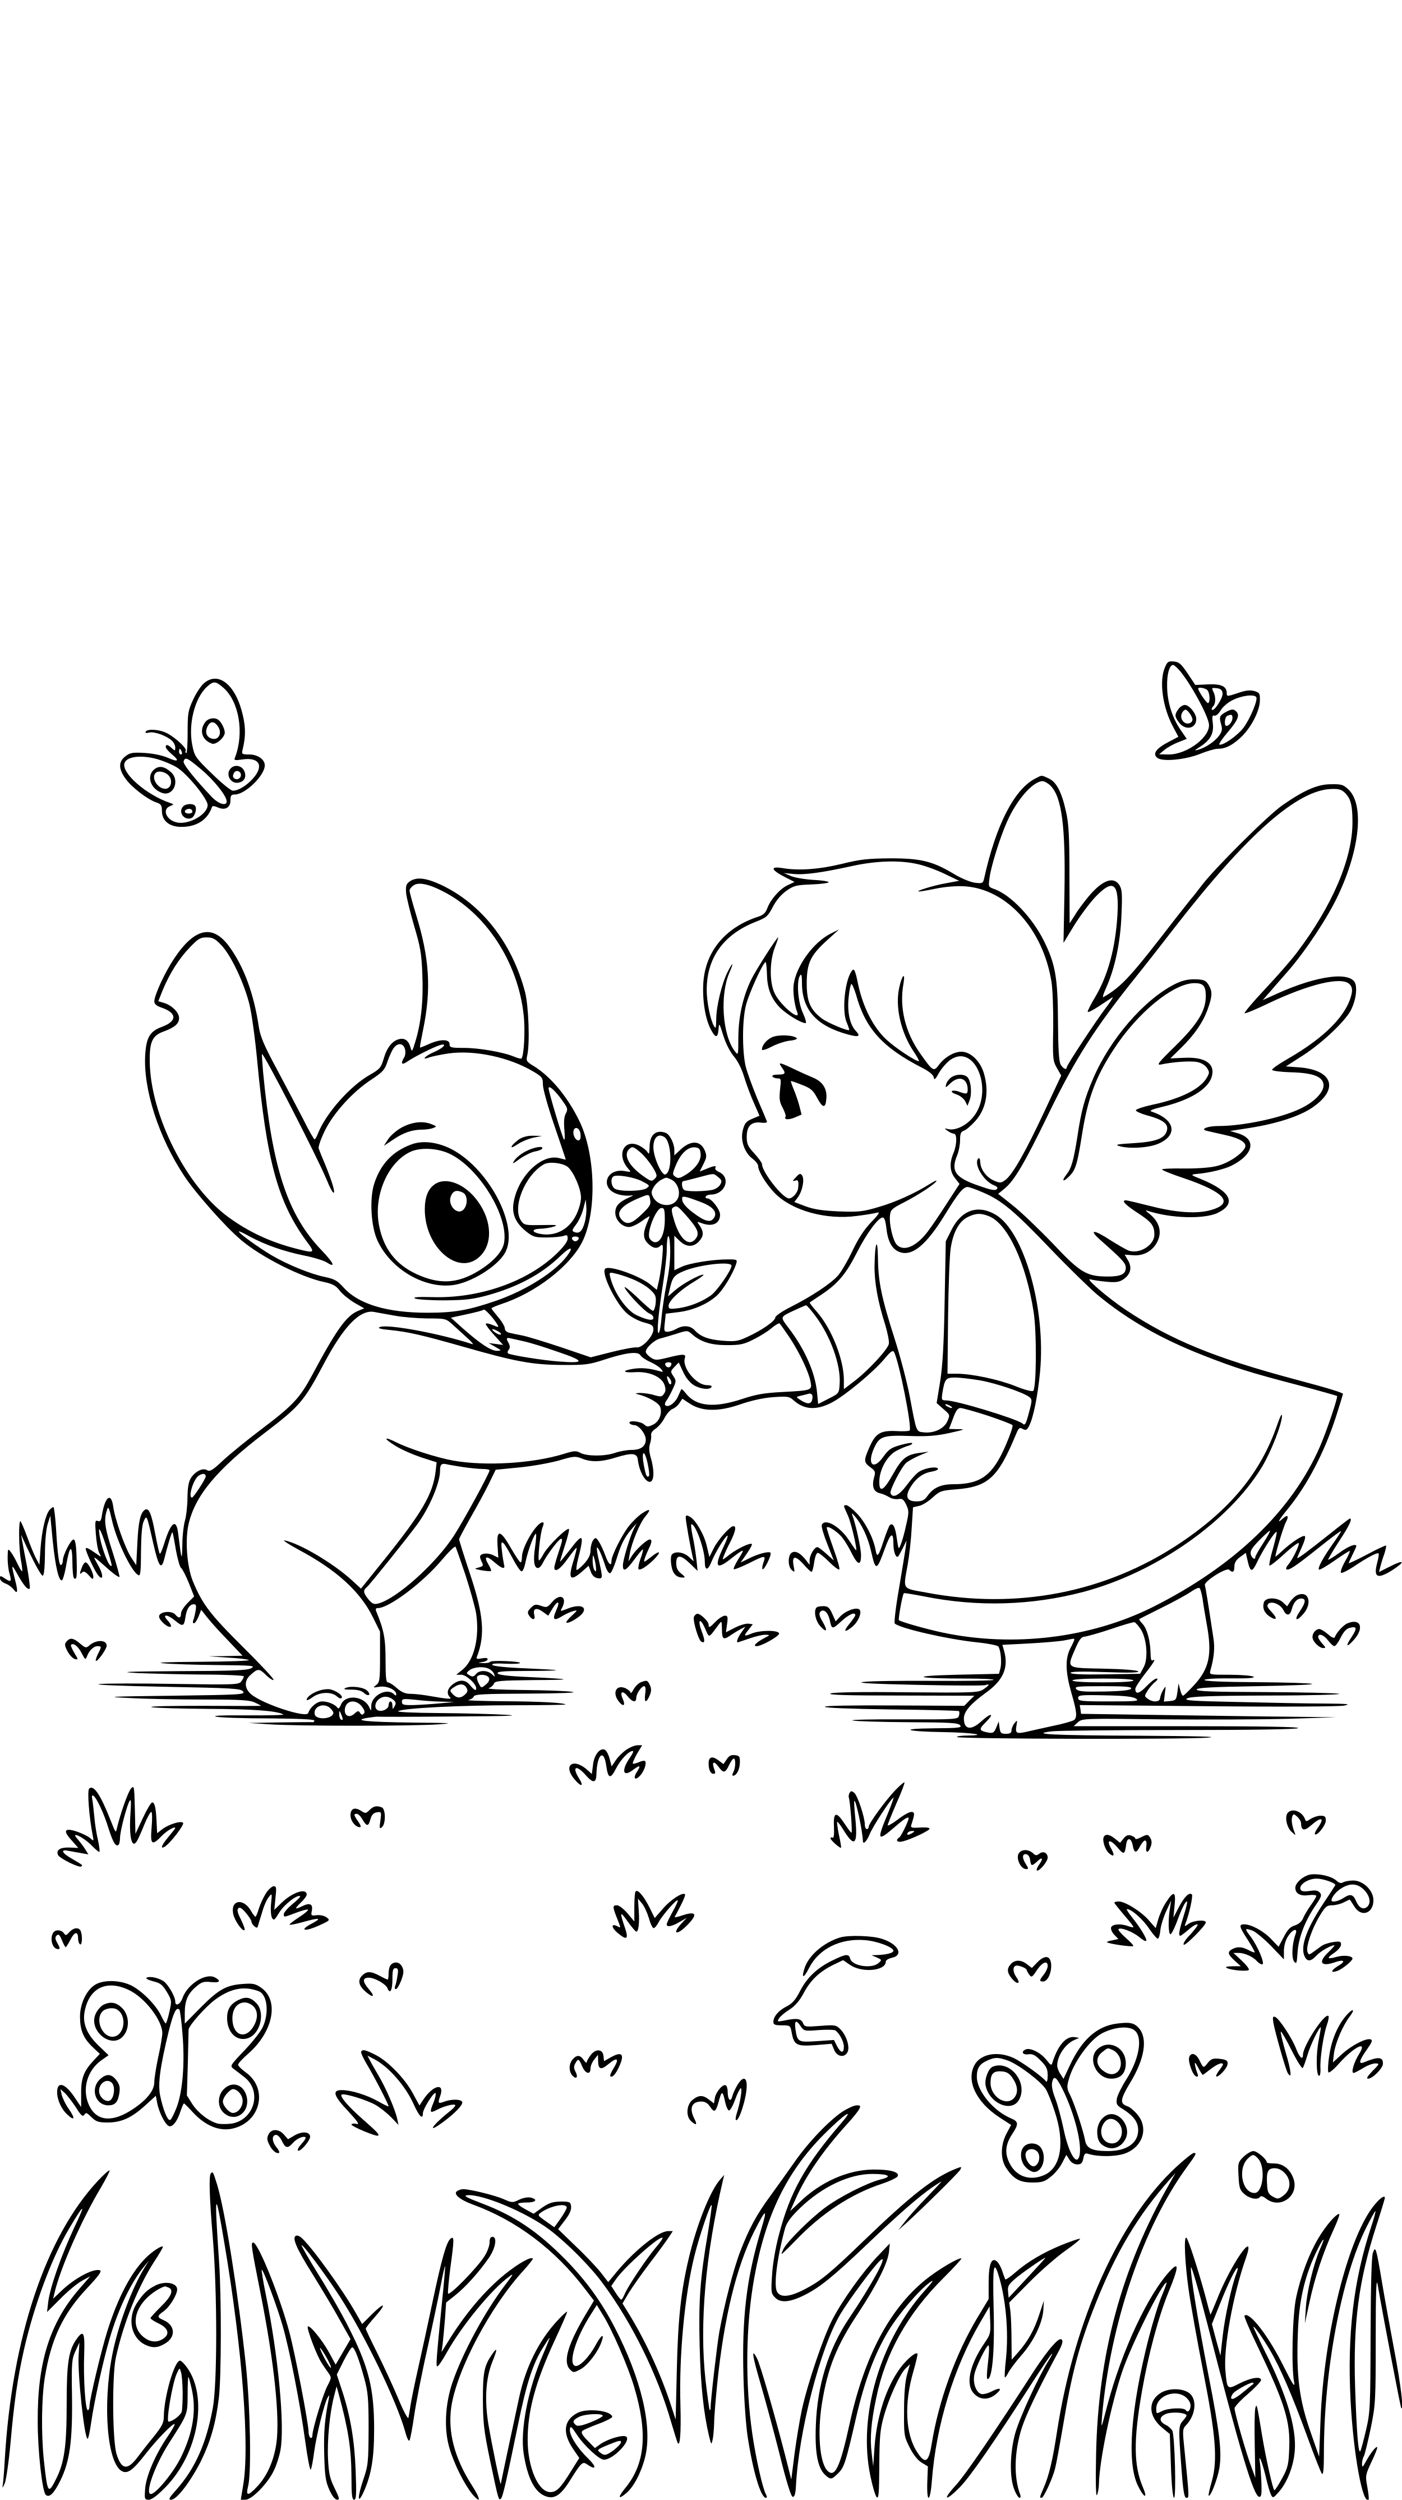 <?xml version="1.0" standalone="no"?>
<!DOCTYPE svg PUBLIC "-//W3C//DTD SVG 20010904//EN"
 "http://www.w3.org/TR/2001/REC-SVG-20010904/DTD/svg10.dtd">
<svg version="1.0" xmlns="http://www.w3.org/2000/svg"
 width="736pt" height="1312pt" viewBox="0 0 736 1312"
 preserveAspectRatio="xMidYMid meet">

<g transform="translate(0,1312) scale(0.1,-0.1)"
fill="#000000" stroke="none">
<path d="M6115 9616 c-31 -73 -11 -211 44 -312 l27 -51 -53 -28 c-65 -34 -84
-62 -57 -83 28 -21 147 -10 226 22 35 14 76 26 91 26 40 0 73 16 120 59 54 50
100 139 101 194 1 37 -2 42 -29 50 -23 6 -46 4 -88 -11 -54 -18 -57 -18 -57
-1 0 37 -28 50 -98 47 l-67 -3 -40 60 c-34 50 -45 61 -73 63 -29 3 -34 -1 -47
-32z m80 -18 c57 -70 140 -220 151 -275 13 -67 -112 -163 -211 -163 l-50 1 29
24 c16 13 49 31 73 40 l43 17 -31 45 c-45 65 -71 147 -72 228 -2 66 12 115 32
115 5 0 21 -15 36 -32z m143 -100 c14 -14 16 -68 3 -68 -8 0 -51 64 -51 76 0
9 37 3 48 -8z m80 -16 c4 -23 -45 -99 -56 -87 -3 3 0 11 6 17 15 15 15 53 1
79 -9 19 -8 20 18 17 20 -2 29 -9 31 -26z m177 -21 c9 -15 -32 -113 -66 -159
-30 -41 -109 -97 -128 -90 -5 1 15 31 45 66 55 65 65 91 40 111 -11 10 -21 9
-45 -3 -39 -21 -42 -27 -31 -66 8 -27 6 -38 -10 -61 -22 -30 -70 -63 -110 -74
-22 -6 -21 -4 6 13 57 36 77 71 71 124 -5 37 -3 46 8 42 7 -3 21 8 32 26 10
18 38 43 63 55 46 24 114 33 125 16z m-125 -109 c0 -19 -18 -42 -32 -42 -13 0
-9 48 5 53 22 9 27 7 27 -11z"/>
<path d="M6186 9398 c-21 -29 -20 -40 5 -72 33 -42 89 -30 89 20 0 29 -37 74
-60 74 -10 0 -26 -10 -34 -22z m74 -54 c0 -20 -27 -29 -45 -14 -18 15 -19 42
-2 59 10 10 15 8 30 -10 9 -11 17 -28 17 -35z"/>
<path d="M1072 9535 c-16 -13 -42 -52 -58 -87 -27 -58 -29 -72 -29 -175 0 -61
-3 -109 -8 -106 -4 2 -5 8 -2 13 7 12 -52 67 -97 91 -40 21 -103 25 -113 9 -4
-7 2 -9 18 -5 26 7 90 -16 119 -42 10 -9 18 -25 18 -36 0 -19 -1 -19 -18 -4
-21 20 -32 22 -32 6 0 -6 14 -22 30 -36 44 -36 37 -45 -17 -21 -30 13 -77 23
-123 26 -66 4 -78 1 -102 -18 -37 -28 -36 -66 1 -117 32 -45 114 -108 160
-124 27 -9 31 -16 31 -45 0 -52 39 -84 102 -84 81 0 138 37 161 105 2 6 14 5
31 -3 38 -17 66 -1 66 38 0 25 4 30 23 30 54 0 157 100 157 153 0 31 -37 57
-81 57 -38 0 -41 2 -36 23 17 69 17 117 2 182 -36 159 -127 234 -203 170z
m101 -25 c82 -72 110 -237 61 -365 -7 -16 -3 -17 39 -11 88 13 114 -33 56 -99
-35 -39 -77 -65 -107 -65 -10 0 -59 40 -109 89 -86 83 -92 92 -103 147 -23
110 11 249 76 309 35 32 46 31 87 -5z m-219 -335 c3 -8 1 -15 -4 -15 -6 0 -10
7 -10 15 0 8 2 15 4 15 2 0 6 -7 10 -15z m-123 -41 c30 -9 73 -27 96 -41 52
-30 163 -165 163 -198 0 -50 -101 -107 -164 -91 -54 13 -76 69 -33 85 21 9 21
9 2 16 -127 42 -261 160 -241 211 13 35 92 43 177 18z m225 -52 c67 -56 134
-140 134 -168 0 -27 -43 -14 -79 24 -92 97 -153 174 -147 187 9 23 18 19 92
-43z"/>
<path d="M1076 9328 c-31 -44 -15 -93 37 -111 21 -8 67 33 67 58 0 20 -19 57
-34 67 -21 15 -55 8 -70 -14z m69 -22 c21 -31 5 -69 -27 -64 -31 5 -44 31 -30
62 15 33 37 33 57 2z"/>
<path d="M1212 9088 c-30 -30 -3 -83 39 -76 32 5 45 31 31 62 -13 28 -49 35
-70 14z m51 -44 c-6 -16 -29 -19 -38 -4 -4 6 -1 17 5 26 15 18 42 0 33 -22z"/>
<path d="M810 9082 c-42 -34 -21 -101 39 -123 60 -23 98 63 49 108 -35 31 -62
36 -88 15z m75 -32 c24 -26 13 -70 -17 -70 -41 0 -76 58 -51 83 13 14 50 7 68
-13z"/>
<path d="M962 8888 c-29 -29 4 -76 42 -62 18 7 31 47 21 63 -8 15 -48 14 -63
-1z m48 -29 c0 -5 -9 -9 -20 -9 -22 0 -27 16 -7 23 15 5 27 -1 27 -14z"/>
<path d="M5435 9034 c-111 -57 -207 -245 -269 -526 -6 -24 -9 -26 -48 -21 -24
3 -72 23 -107 44 -114 69 -176 84 -336 84 -119 -1 -158 -5 -255 -29 -120 -29
-227 -37 -314 -22 -64 10 -59 -9 12 -46 l53 -27 -36 -17 c-41 -19 -90 -75
-107 -121 -9 -24 -21 -36 -47 -44 -175 -57 -279 -184 -289 -350 -5 -89 10
-185 39 -241 25 -48 37 -48 41 0 3 36 4 34 25 -33 13 -42 36 -87 56 -110 21
-25 42 -67 55 -112 12 -39 35 -100 51 -135 l28 -64 -38 -16 c-31 -13 -40 -23
-49 -58 -15 -54 8 -120 51 -152 16 -12 29 -29 29 -38 0 -27 41 -94 87 -142 90
-92 269 -142 431 -120 48 6 97 14 108 18 15 4 6 -11 -31 -49 -37 -38 -68 -85
-99 -150 -25 -53 -59 -111 -76 -131 -38 -43 -139 -110 -248 -165 -46 -23 -82
-48 -82 -56 0 -18 -72 -68 -147 -102 -49 -23 -65 -25 -128 -20 -76 6 -117 21
-149 56 -22 24 -60 27 -96 6 -14 -8 -34 -14 -45 -15 -19 0 -20 4 -15 48 l5 47
65 8 c76 9 151 41 201 85 34 29 88 119 104 170 6 21 4 22 -44 22 -81 0 -203
-20 -243 -39 l-38 -18 0 90 0 91 28 -27 c34 -33 71 -34 100 -4 26 28 28 49 6
83 -17 24 -17 24 10 14 56 -21 96 -2 96 45 0 27 -45 85 -66 85 -9 0 -12 5 -9
10 3 6 15 10 25 10 77 0 110 89 44 119 -14 6 -22 16 -19 21 9 14 -7 12 -47 -5
l-35 -14 20 40 c17 34 18 43 7 70 -23 55 -76 56 -132 1 l-28 -26 0 28 c0 34
-24 82 -45 90 -52 19 -85 -10 -85 -75 -1 -35 -3 -40 -11 -26 -5 9 -24 24 -41
33 -81 42 -125 -46 -60 -120 16 -18 16 -19 -16 -13 -103 20 -137 -94 -35 -122
20 -6 48 -8 62 -6 20 4 18 1 -9 -11 -52 -24 -70 -44 -70 -79 0 -38 35 -75 72
-75 14 0 44 14 66 30 23 17 42 28 42 26 0 -2 -7 -20 -15 -39 -21 -51 -19 -80
8 -105 26 -25 47 -28 66 -9 11 10 13 0 8 -58 -3 -38 -11 -94 -17 -123 l-12
-52 -31 26 c-57 48 -220 105 -240 85 -23 -23 58 -187 116 -236 22 -19 61 -39
88 -46 42 -11 49 -16 49 -37 0 -35 -58 -97 -87 -94 -12 2 -72 -9 -132 -24
l-110 -28 -153 52 c-84 28 -175 56 -203 62 -27 5 -60 12 -72 15 -14 3 -23 13
-23 23 0 10 -16 37 -35 59 -19 23 -35 43 -35 46 0 3 24 13 53 23 177 58 358
197 423 325 79 157 71 465 -17 640 -62 126 -149 229 -236 283 -40 24 -42 28
-35 58 14 63 7 260 -12 332 -68 258 -229 463 -443 563 -79 36 -126 41 -162 17
-19 -14 -22 -23 -19 -63 3 -25 22 -102 42 -171 32 -107 39 -144 43 -253 6
-137 -6 -254 -37 -355 -16 -53 -18 -55 -25 -30 -10 37 -30 51 -60 44 -36 -9
-64 -44 -81 -103 -14 -47 -20 -54 -72 -84 -103 -58 -230 -201 -272 -306 -7
-18 -15 -33 -19 -33 -3 0 -30 46 -58 103 -29 56 -91 174 -138 262 -68 126 -88
173 -96 223 -26 175 -78 317 -155 423 -87 120 -182 100 -290 -62 -50 -75 -103
-191 -104 -224 0 -15 11 -25 42 -35 78 -28 77 -70 -1 -99 -65 -24 -83 -55 -89
-149 -10 -180 71 -432 205 -634 56 -86 217 -268 297 -335 105 -90 317 -197
438 -222 45 -10 62 -19 82 -46 14 -18 49 -46 77 -63 l51 -29 -32 -13 c-62 -26
-113 -97 -243 -340 -63 -117 -99 -156 -259 -277 -76 -57 -169 -133 -206 -167
-55 -52 -70 -61 -84 -53 -22 15 -61 -4 -85 -39 -13 -20 -18 -49 -19 -103 0
-42 -6 -96 -13 -121 -7 -25 -14 -83 -14 -130 -2 -90 -4 -82 -22 63 -10 80 -38
59 -74 -57 -10 -32 -20 -55 -23 -50 -3 5 -14 53 -24 107 -19 103 -33 135 -53
123 -24 -15 -35 -63 -40 -176 l-6 -115 -28 43 c-31 49 -84 198 -93 266 -11 76
-43 51 -59 -46 -4 -29 -9 -36 -22 -31 -14 6 -15 -2 -10 -69 3 -42 11 -87 18
-99 12 -23 12 -23 -12 -6 -44 31 -59 38 -59 28 0 -15 45 -113 63 -136 29 -38
32 -3 3 48 -32 58 -38 61 62 -27 24 -21 46 -35 49 -33 2 3 -14 62 -36 131 -40
123 -47 166 -31 216 8 28 11 24 29 -55 26 -110 105 -271 139 -283 9 -3 12 27
12 125 1 84 5 138 14 158 16 36 16 37 51 -118 28 -122 42 -141 58 -76 16 66
39 141 42 137 2 -1 10 -43 18 -92 9 -49 21 -92 28 -96 6 -4 24 -39 40 -78 l28
-71 -34 -34 c-19 -19 -35 -44 -35 -56 0 -25 -12 -27 -30 -5 -20 23 -85 15 -85
-10 0 -21 50 -64 62 -53 3 4 -4 18 -17 32 -32 34 -3 34 38 0 41 -34 48 -32 55
15 6 45 22 70 45 70 11 0 13 -8 9 -32 -3 -18 -8 -41 -12 -50 -4 -10 -3 -18 3
-18 5 0 16 16 24 35 l14 36 34 -43 c19 -24 68 -78 109 -120 l74 -78 -89 -2
-89 -1 102 -7 c57 -3 106 -9 109 -13 4 -4 -112 -8 -257 -9 -177 -1 -239 -4
-189 -8 41 -4 167 -8 280 -9 183 -2 202 -3 180 -16 -20 -12 -93 -15 -380 -16
-280 -2 -326 -4 -220 -10 74 -3 231 -7 348 -8 116 0 212 -5 212 -9 0 -5 -6
-17 -14 -27 -12 -17 -30 -18 -352 -13 -186 3 -364 3 -394 -1 -30 -4 125 -10
344 -14 361 -7 400 -9 412 -25 12 -16 -11 -17 -369 -22 -341 -4 -365 -6 -228
-12 85 -5 261 -8 391 -8 195 0 242 -3 268 -16 18 -8 32 -16 32 -17 0 -1 -136
-1 -302 0 -167 0 -289 -2 -273 -7 17 -4 150 -8 296 -9 238 -1 361 -10 396 -29
6 -4 -79 -6 -190 -5 -133 1 -188 -2 -162 -7 22 -5 147 -9 278 -9 151 -1 237
-5 237 -11 0 -5 -3 -9 -7 -9 -5 1 -82 0 -173 -1 l-165 -3 110 -7 c140 -10 759
-10 890 0 84 6 62 7 -135 9 -245 3 -325 11 -240 25 25 4 50 7 55 6 6 -1 186
-1 400 1 281 2 356 4 270 9 -66 4 -223 8 -350 9 -137 1 -224 5 -215 10 27 16
326 31 608 31 152 0 273 2 271 4 -10 9 -131 16 -324 17 -115 1 -200 4 -187 6
13 3 26 11 29 19 4 12 53 14 287 15 175 1 262 5 231 9 -27 5 -142 9 -255 10
-124 1 -197 5 -184 10 12 4 24 15 27 24 6 14 34 16 204 18 220 1 215 5 -21 16
-113 5 -161 11 -164 20 -3 9 32 12 154 12 86 0 155 2 153 4 -2 2 -76 6 -164
10 -90 3 -164 11 -170 17 -7 7 13 10 68 7 42 -2 77 0 77 4 0 9 -151 15 -157 6
-2 -5 -19 -7 -36 -7 -30 2 -31 2 -4 6 15 2 27 9 27 15 0 6 -12 8 -31 4 -26 -5
-30 -3 -25 10 44 114 34 222 -38 437 -31 93 -56 173 -56 178 0 5 27 55 59 112
32 56 76 136 96 177 l37 76 122 12 c66 6 160 23 208 36 80 24 89 24 122 11 48
-20 102 -19 181 6 82 25 109 23 113 -11 12 -103 82 -165 82 -72 0 20 -6 57
-14 82 -9 31 -10 53 -4 72 5 15 8 35 6 45 -2 11 7 24 24 35 15 10 36 35 47 57
12 22 30 42 41 46 11 4 28 17 36 30 l16 24 39 -26 c64 -42 152 -43 264 -4 58
20 120 34 173 38 74 5 85 4 105 -14 58 -53 122 -57 206 -13 70 38 215 158 273
227 33 40 45 48 51 37 26 -46 96 -398 82 -412 -4 -4 -36 -5 -71 -3 -82 4 -108
-12 -140 -85 -31 -70 -30 -79 5 -105 26 -19 28 -24 19 -55 -12 -46 -2 -73 30
-81 15 -3 37 -13 50 -21 12 -8 33 -12 47 -10 21 4 28 -1 42 -29 15 -32 15 -41
0 -106 -8 -40 -21 -85 -28 -102 -12 -30 -12 -30 -21 29 -8 62 -21 87 -37 71
-5 -6 -18 -39 -30 -75 -30 -91 -37 -100 -45 -53 -12 63 -54 145 -99 191 -22
23 -47 42 -54 42 -17 0 -17 1 8 -54 19 -43 53 -194 42 -182 -3 3 -20 27 -37
53 -48 73 -127 117 -142 79 -3 -8 10 -53 29 -100 l34 -86 -39 35 c-21 19 -42
35 -47 35 -16 0 -41 -43 -41 -69 l0 -24 -21 27 c-29 37 -57 50 -75 35 -19 -16
-18 -73 3 -90 15 -13 16 -11 9 23 -10 53 8 56 51 9 20 -23 39 -41 43 -41 4 0
10 22 14 50 4 28 12 50 19 50 6 0 33 -21 59 -47 26 -26 50 -44 54 -40 4 3 -10
52 -30 107 -20 56 -36 106 -36 111 0 17 58 -20 83 -53 14 -18 37 -57 51 -86
30 -58 46 -60 46 -4 0 34 -27 159 -45 207 -6 16 -3 15 14 -5 36 -42 68 -111
84 -183 24 -105 29 -103 72 15 30 83 45 92 45 25 0 -41 13 -77 25 -66 3 3 14
23 25 45 l19 39 -5 -40 c-3 -22 -19 -118 -35 -214 -17 -96 -26 -177 -22 -182
27 -25 272 -82 433 -99 58 -6 108 -16 111 -22 13 -20 18 -83 11 -113 l-8 -30
-225 -5 c-253 -6 -215 -20 54 -20 83 0 147 -3 143 -7 -4 -4 -147 -6 -319 -5
-172 1 -337 -1 -367 -6 -38 -5 50 -10 286 -15 188 -4 348 -5 358 -1 25 9 19
-2 -11 -22 -26 -18 -51 -19 -403 -16 -241 3 -384 0 -400 -6 -18 -8 89 -11 365
-11 l390 -1 -27 -26 -26 -27 -366 2 c-224 1 -366 -1 -366 -7 0 -6 140 -11 349
-14 193 -2 352 -6 355 -9 3 -3 3 -14 0 -24 -5 -19 -15 -20 -297 -19 -161 1
-278 -2 -262 -6 17 -4 148 -8 291 -9 219 -1 264 -3 274 -16 11 -13 -6 -15
-141 -16 -188 -2 -143 -17 56 -20 142 -2 240 -16 126 -18 -35 0 -61 -4 -57 -8
9 -10 1184 -13 1316 -3 70 5 -50 8 -360 10 -454 2 -579 8 -460 23 30 4 333 7
672 7 400 0 619 4 623 10 4 7 -194 10 -586 10 l-593 0 22 20 c22 21 29 21 440
16 229 -2 530 -1 667 3 l250 8 -260 3 c-143 1 -444 6 -670 9 l-410 6 -3 23 -4
23 669 -6 c399 -4 688 -2 718 3 41 8 22 10 -105 11 -85 0 -287 4 -448 8 -249
5 -290 8 -270 19 18 10 115 14 423 15 220 0 389 5 375 9 -14 4 -188 8 -388 9
-286 1 -363 4 -360 14 4 9 79 13 314 17 170 3 302 8 292 12 -9 4 -141 8 -293
9 -172 1 -275 5 -272 12 1 5 58 9 137 8 93 -1 130 2 120 9 -8 5 -64 10 -124
10 -108 0 -108 0 -102 23 19 65 24 118 16 168 -26 173 -41 266 -45 279 -6 20
114 95 128 81 18 -18 27 -12 27 17 0 20 9 35 30 50 l30 22 6 -27 c18 -81 25
-82 59 -10 28 57 86 147 96 147 4 0 -5 -39 -18 -86 -14 -47 -22 -88 -19 -91 3
-3 38 24 78 61 40 37 74 62 76 57 4 -12 -34 -89 -56 -114 -8 -9 -13 -20 -9
-23 10 -10 49 16 170 113 64 51 117 91 117 87 0 -4 -20 -34 -44 -68 -51 -72
-80 -126 -72 -134 4 -3 40 18 80 46 41 29 78 52 81 52 4 0 -7 -25 -24 -55 -17
-30 -26 -57 -21 -60 5 -3 35 12 67 33 69 47 123 75 130 69 2 -3 0 -22 -6 -44
-23 -83 -2 -95 81 -42 67 44 60 55 -12 19 l-61 -31 7 28 c4 16 13 46 21 67 7
22 11 41 9 44 -3 2 -48 -19 -100 -47 -53 -28 -96 -48 -96 -45 0 2 9 22 20 44
11 22 20 42 20 45 0 16 -42 0 -89 -35 -30 -22 -57 -38 -59 -36 -1 2 24 45 57
96 53 80 72 120 57 120 -2 0 -51 -37 -108 -83 -115 -91 -168 -131 -168 -124 0
3 11 29 25 59 14 31 20 54 14 56 -12 5 -72 -35 -117 -77 -18 -17 -35 -31 -36
-31 -6 0 41 156 53 178 19 36 12 46 -16 21 -33 -30 -21 -8 27 51 102 124 193
298 254 487 20 62 36 115 36 117 0 6 -76 30 -250 76 -423 113 -651 206 -890
365 -97 65 -221 172 -185 160 11 -3 48 -9 82 -12 49 -5 68 -2 88 11 40 26 49
62 27 100 l-18 31 42 -3 c52 -5 98 18 124 61 33 54 20 112 -37 157 -20 16 -22
20 -8 15 120 -40 299 -45 369 -10 99 49 67 112 -88 176 -54 21 -57 24 -30 27
67 5 151 25 189 44 117 59 133 140 33 170 l-41 12 109 17 c142 23 261 62 326
108 139 96 104 196 -73 209 l-69 5 92 59 c103 67 225 183 252 241 22 47 30 98
22 131 -18 70 -196 49 -414 -50 l-73 -33 33 38 c18 21 64 74 102 117 91 105
205 277 260 394 115 243 138 477 55 556 -27 26 -37 29 -92 28 -71 0 -143 -32
-256 -111 -76 -53 -354 -330 -421 -418 -25 -33 -51 -66 -58 -73 -6 -8 -42 -53
-79 -100 -240 -311 -281 -357 -380 -415 -7 -4 -1 17 13 47 46 102 76 240 81
383 5 112 3 136 -11 158 -31 47 -88 26 -159 -57 -24 -29 -58 -73 -73 -99 l-29
-45 -1 255 c0 204 -4 271 -18 331 -23 104 -50 155 -90 174 -41 19 -35 19 -71
0z m80 -38 c59 -59 79 -213 73 -558 l-5 -267 56 92 c31 50 81 117 111 149 96
100 126 74 116 -97 -11 -172 -49 -313 -116 -427 -22 -36 -40 -72 -40 -78 0 -6
26 7 58 28 31 21 64 42 71 47 8 5 -6 -18 -31 -51 -54 -71 -208 -304 -208 -316
0 -16 -20 -7 -32 15 -9 16 -13 81 -14 227 -1 229 -14 301 -74 422 -61 122
-172 239 -258 271 -34 12 -34 12 -27 61 7 58 55 211 91 292 51 116 136 213
187 214 10 0 29 -11 42 -24z m1549 -41 c28 -30 36 -65 36 -151 0 -190 -105
-437 -292 -684 -27 -36 -101 -121 -164 -188 -64 -68 -113 -126 -110 -130 3 -3
59 20 123 51 214 102 386 143 427 102 13 -13 16 -27 12 -49 -23 -111 -137
-229 -335 -343 -46 -26 -83 -52 -83 -58 1 -6 44 -11 99 -13 116 -3 166 -22
171 -64 4 -38 -47 -92 -122 -127 -101 -49 -301 -91 -429 -91 -55 0 -95 -15
-67 -24 8 -2 50 -12 92 -21 90 -19 129 -44 112 -72 -22 -37 -94 -82 -151 -94
-32 -8 -108 -13 -170 -12 -62 1 -113 -1 -113 -5 0 -4 52 -25 115 -46 216 -73
266 -132 142 -167 -72 -21 -181 -14 -314 20 -67 17 -127 31 -132 31 -26 0 -6
-22 58 -64 76 -49 91 -68 91 -116 0 -54 -74 -102 -132 -85 -13 4 -58 30 -101
57 -85 56 -114 56 -52 1 119 -105 135 -123 135 -147 0 -33 -26 -46 -93 -46
-113 0 -145 19 -290 173 -73 76 -167 166 -210 200 l-77 61 34 28 c51 41 107
138 226 383 144 298 248 460 469 735 42 52 132 167 200 255 380 489 645 722
824 724 39 1 52 -4 71 -24z m-2244 -371 c36 -8 99 -31 140 -51 l75 -36 -70
-13 c-64 -11 -163 -42 -141 -43 5 -1 45 6 89 15 50 10 107 15 152 12 220 -14
411 -225 455 -502 6 -38 10 -146 9 -240 -3 -161 -2 -174 19 -211 l23 -40 -89
-190 c-97 -208 -166 -330 -204 -358 -23 -17 -28 -17 -59 -4 -40 17 -72 59 -73
98 -1 16 -5 24 -10 19 -27 -27 27 -120 82 -141 18 -7 22 -13 14 -21 -8 -8 -33
-3 -92 18 -126 43 -150 77 -115 161 8 19 15 55 15 79 0 33 4 44 19 49 11 3 37
25 59 49 59 64 76 155 47 253 -19 64 -70 113 -118 113 -39 0 -88 -29 -118 -69
-27 -37 -32 -34 -95 55 -82 114 -114 246 -91 372 11 65 -9 43 -23 -25 -21 -99
9 -230 75 -330 20 -29 32 -53 29 -53 -18 0 -121 68 -169 112 -69 63 -124 170
-150 291 -14 70 -21 85 -30 75 -38 -41 -57 -210 -31 -272 9 -22 15 -40 14 -42
-7 -7 -114 38 -143 60 -62 47 -80 90 -80 186 1 106 19 145 107 225 l63 57 -44
-22 c-90 -45 -179 -167 -194 -264 -6 -36 3 -110 18 -148 21 -54 -85 32 -117
96 -29 56 -29 170 0 244 11 28 19 52 17 52 -7 0 -114 -167 -139 -217 -45 -90
-69 -197 -70 -306 0 -96 0 -98 -18 -75 -66 86 -80 297 -28 415 24 55 17 56
-10 2 -30 -58 -60 -182 -60 -248 -1 -47 -2 -53 -12 -36 -19 33 -38 126 -38
189 0 168 87 290 255 357 59 23 66 29 92 79 18 35 45 66 72 85 38 27 52 30
132 33 49 2 89 7 89 12 0 4 -37 10 -82 12 -46 3 -99 12 -118 21 l-35 15 50 -5
c57 -6 151 7 310 42 129 28 252 31 345 9z m-2497 -141 c227 -114 396 -372 426
-650 9 -78 2 -216 -12 -229 -2 -2 -19 2 -38 10 -57 24 -184 46 -264 46 -68 0
-75 2 -75 20 0 27 -49 27 -109 0 -24 -11 -45 -19 -46 -18 -2 2 6 44 16 93 44
212 34 375 -37 605 -19 62 -34 118 -34 126 0 7 9 19 21 27 25 18 78 8 152 -30z
m-1160 -285 c50 -53 118 -196 146 -308 12 -47 30 -179 41 -295 50 -532 109
-745 260 -951 46 -61 43 -63 -54 -38 -134 34 -249 87 -356 165 -221 160 -411
536 -414 819 -1 103 14 135 73 156 59 22 81 41 81 71 0 29 -38 67 -79 79 l-30
9 23 58 c36 87 85 165 142 224 44 46 55 53 89 53 32 0 45 -7 78 -42z m2863
-146 c1 -76 19 -126 62 -174 32 -36 116 -88 141 -88 6 0 -1 24 -14 53 -26 55
-35 167 -15 197 7 11 10 0 10 -39 0 -141 76 -226 243 -271 56 -15 67 -10 39
20 -31 33 -45 100 -37 175 3 35 10 67 14 70 4 2 15 -23 25 -56 49 -178 139
-277 348 -384 37 -19 58 -37 60 -50 2 -16 9 -10 28 25 14 24 41 55 60 68 134
90 232 -177 113 -308 -37 -42 -91 -65 -126 -56 -21 5 -21 5 -3 -9 11 -8 26
-15 33 -15 18 0 17 -58 -2 -103 -22 -52 -19 -97 9 -131 l23 -30 -65 -100 c-36
-56 -81 -123 -101 -149 -60 -80 -128 -109 -164 -69 -20 22 -40 108 -35 153 3
29 10 36 73 68 74 38 160 94 171 112 3 6 -11 0 -33 -14 -79 -50 -185 -98 -274
-123 -81 -24 -103 -26 -207 -22 -88 4 -131 11 -174 27 l-58 22 20 27 c23 33
34 92 21 112 -9 13 -14 12 -33 -9 -18 -19 -19 -22 -5 -18 17 7 21 -1 17 -38
-2 -25 -29 -55 -48 -55 -33 0 -142 139 -142 181 0 6 -18 31 -40 55 -34 37 -40
50 -40 87 0 57 24 81 75 75 22 -3 34 0 31 6 -2 6 -25 61 -51 121 -25 61 -53
137 -61 170 -18 80 -18 242 2 319 15 61 90 226 103 226 3 0 6 -26 7 -58z
m-1900 -399 c4 -14 2 -34 -5 -44 -19 -32 -12 -41 17 -21 32 23 137 76 170 86
43 14 22 -14 -28 -35 -51 -22 -72 -47 -24 -28 15 5 60 14 99 20 136 19 318
-20 443 -94 49 -29 52 -34 52 -70 0 -22 27 -118 60 -214 33 -97 60 -177 60
-179 0 -1 -14 2 -32 7 -96 27 -224 -100 -243 -241 -7 -56 14 -101 68 -144 35
-28 46 -31 105 -31 37 0 77 4 90 8 19 7 22 5 22 -14 0 -15 -21 -43 -58 -79
-153 -147 -404 -235 -649 -228 -78 2 -107 0 -95 -7 9 -5 78 -10 152 -10 114 1
150 5 231 27 158 44 283 111 381 206 54 52 73 51 34 -1 -64 -84 -213 -178
-366 -232 -150 -52 -224 -65 -366 -65 -212 0 -361 45 -439 131 -33 37 -49 46
-96 56 -76 15 -199 65 -284 115 -69 41 -177 119 -171 125 1 2 27 -10 57 -27
82 -44 176 -77 282 -99 52 -10 106 -27 121 -36 51 -33 39 -5 -25 62 -180 187
-260 432 -308 938 -4 50 -7 91 -6 93 8 9 288 -536 340 -660 15 -38 31 -68 36
-68 10 0 -7 57 -42 143 -17 40 -33 80 -36 89 -3 10 12 52 33 95 47 94 146 203
244 267 60 40 70 51 84 94 9 26 23 58 32 70 21 31 52 28 60 -5z m830 -275 c24
-34 26 -41 14 -63 -9 -16 -11 -45 -7 -87 3 -35 2 -56 -3 -48 -12 22 -80 250
-80 268 0 20 38 -15 76 -70z m90 -162 c3 -14 3 -30 -1 -36 -11 -17 -35 8 -35
36 0 32 28 31 36 0z m442 -24 c38 -25 43 -182 5 -196 -19 -8 -63 91 -63 142 0
52 25 75 58 54z m-123 -83 c20 -18 47 -52 62 -76 24 -41 24 -46 10 -60 -15
-15 -20 -14 -57 12 -78 54 -109 112 -78 143 17 17 23 15 63 -19z m313 -5 c4
-36 -29 -81 -82 -112 -28 -17 -37 -18 -51 -8 -16 11 -16 16 5 65 26 60 63 93
99 89 21 -2 27 -9 29 -34z m-696 -70 c31 -28 68 -114 68 -160 0 -23 -11 -62
-26 -92 -38 -76 -109 -113 -189 -98 -46 9 -45 26 3 27 37 1 96 15 77 19 -5 1
-44 1 -87 0 -69 -1 -78 1 -92 22 -49 69 19 239 119 297 28 16 102 7 127 -15z
m788 -52 c19 -15 21 -22 11 -39 -6 -12 -24 -24 -41 -28 -43 -9 -133 -10 -148
-1 -13 8 -17 46 -4 47 4 0 39 9 77 19 87 23 79 23 105 2z m-399 -22 c40 -21
42 -23 24 -36 -22 -17 -137 -19 -166 -4 -19 11 -26 49 -11 64 13 14 108 -1
153 -24z m153 9 c31 -15 49 -61 36 -95 -20 -53 -102 -51 -131 2 -11 22 -11 30
2 52 8 15 26 32 39 39 30 15 24 15 54 2z m1637 -68 c97 -41 165 -98 355 -297
93 -97 203 -204 244 -239 158 -131 333 -231 555 -318 171 -67 243 -90 500
-157 110 -29 202 -55 204 -57 6 -5 -54 -183 -90 -266 -147 -337 -449 -627
-878 -842 -325 -162 -729 -212 -1101 -134 -80 17 -210 53 -231 65 -5 3 18 134
26 142 2 2 50 -6 107 -17 279 -56 563 -48 836 24 381 101 763 369 937 656 48
80 105 225 105 269 0 14 -11 -7 -25 -48 -86 -251 -247 -446 -516 -625 -387
-256 -850 -346 -1325 -256 -131 24 -123 12 -99 147 8 45 18 132 21 192 l7 109
31 7 c17 3 49 23 72 44 37 34 45 37 122 43 169 13 221 60 316 290 14 33 18 37
35 27 17 -9 22 -6 34 17 22 43 45 158 57 284 31 331 -84 736 -234 824 -93 54
-179 24 -231 -80 l-30 -60 -6 -315 c-4 -233 -11 -343 -24 -424 l-18 -110 35
-31 c35 -30 36 -31 22 -63 -16 -39 -68 -65 -122 -60 -43 4 -40 -4 -76 188 -14
74 -50 212 -80 305 -68 213 -86 298 -87 422 -2 116 -16 83 -18 -40 -1 -86 17
-189 56 -310 13 -44 22 -89 19 -101 -7 -30 -106 -137 -177 -192 l-59 -45 0 48
c0 107 -64 269 -141 357 -23 26 -40 48 -38 50 2 2 31 21 64 43 85 57 127 108
184 220 50 99 112 183 135 183 9 0 15 -20 19 -54 7 -69 28 -110 66 -126 68
-28 143 33 245 200 66 108 93 140 115 140 9 0 46 -13 82 -29z m-1748 -38 c5
-24 -1 -35 -43 -75 -51 -50 -78 -59 -104 -32 -36 36 -10 73 77 111 66 28 64
28 70 -4z m276 -16 c59 -24 79 -53 57 -82 -17 -24 -49 -15 -111 33 -30 22 -51
47 -53 61 -3 21 -1 23 25 17 15 -4 52 -17 82 -29z m-620 -105 c-13 -45 -28
-59 -55 -48 -13 5 -11 11 10 39 14 18 31 55 38 82 l13 50 3 -40 c2 -21 -2 -59
-9 -83z m531 41 c62 -70 73 -95 54 -122 -34 -48 -84 -9 -114 90 -15 49 -17 65
-7 71 20 12 23 10 67 -39z m-110 -23 c0 -71 -21 -120 -50 -120 -12 0 -25 10
-31 23 -14 32 36 157 64 157 14 0 17 -10 17 -60z m1703 16 c98 -40 194 -248
233 -501 17 -106 15 -398 -2 -415 -5 -5 -45 5 -94 25 -88 35 -229 65 -309 65
l-47 0 3 298 c2 163 8 326 14 362 13 83 44 140 89 162 42 21 70 22 113 4z
m-1693 -350 c-11 -55 -23 -136 -27 -179 -3 -43 -10 -80 -15 -83 -12 -8 -2 103
23 261 10 66 19 143 19 170 0 93 15 106 18 16 2 -56 -4 -117 -18 -185z m-462
232 c-3 -7 -11 -13 -18 -13 -7 0 -15 6 -17 13 -3 7 4 12 17 12 13 0 20 -5 18
-12z m802 -141 c0 -24 -76 -133 -108 -156 -48 -34 -112 -59 -169 -67 -48 -6
-53 -5 -53 13 0 25 61 83 135 127 33 20 54 36 47 36 -22 0 -110 -49 -148 -82
l-37 -32 8 34 c14 65 23 77 73 98 79 34 252 54 252 29z m-526 -68 c32 -12 75
-36 95 -54 33 -30 36 -38 33 -74 -2 -23 -9 -41 -14 -41 -6 0 -44 33 -85 73
-42 39 -70 61 -63 47 19 -35 109 -128 131 -135 11 -4 19 -13 19 -22 0 -17 -32
-12 -88 14 -54 26 -118 117 -138 198 -7 27 -5 28 22 22 16 -3 56 -15 88 -28z
m966 -195 c79 -105 134 -256 128 -355 -3 -52 -3 -52 -58 -80 l-55 -28 -6 62
c-10 103 -64 226 -149 337 -45 59 -45 57 22 89 35 16 66 30 69 30 4 1 26 -24
49 -55z m-1669 -46 c9 -16 7 -16 -26 -2 -19 8 -35 10 -35 5 0 -5 20 -32 45
-59 l46 -51 -38 5 -38 5 35 -20 c34 -19 34 -20 9 -21 -31 0 -85 35 -175 114
l-67 60 83 18 c46 10 86 20 89 24 6 6 54 -47 72 -78z m-541 47 c41 -8 119 -14
173 -15 96 0 98 0 135 -34 20 -18 55 -50 77 -70 22 -20 33 -34 25 -31 -171 56
-446 107 -486 90 -14 -6 2 -11 57 -16 94 -10 161 -25 383 -88 273 -78 360 -94
516 -95 122 -1 143 2 220 27 112 37 179 46 192 24 5 -9 28 -25 51 -35 23 -10
49 -27 57 -37 14 -17 13 -18 -10 -11 -53 15 -91 18 -134 12 -64 -10 -58 -22 8
-18 73 5 139 -24 154 -66 8 -23 7 -35 -3 -48 -11 -16 -17 -16 -52 -6 -22 7
-56 11 -74 11 -21 -1 -27 -3 -14 -6 60 -15 116 -47 122 -71 9 -36 -8 -75 -40
-90 -25 -12 -31 -12 -46 2 -19 17 -86 23 -76 6 3 -5 15 -10 25 -10 24 0 60
-46 60 -76 0 -35 -26 -54 -74 -54 -24 0 -63 -7 -86 -15 -53 -19 -147 -19 -182
-1 -24 13 -34 12 -89 -5 -162 -50 -411 -65 -580 -35 -88 16 -234 63 -301 97
-62 31 -67 21 -8 -16 30 -20 92 -47 138 -63 l84 -27 -5 -46 c-14 -120 -70
-216 -269 -464 l-123 -153 -50 46 c-100 90 -270 190 -350 207 -16 4 16 -18 73
-49 199 -106 323 -219 390 -355 l37 -75 0 -133 c0 -120 -2 -133 -20 -147 -19
-14 -18 -15 17 -9 39 6 88 -16 88 -39 0 -9 -3 -9 -12 0 -36 36 -118 -7 -119
-61 0 -28 -1 -29 -9 -11 -26 64 -129 74 -151 15 -6 -15 -13 -21 -17 -15 -12
18 -49 34 -81 34 -27 0 -62 -29 -73 -61 -9 -28 -238 47 -299 98 -36 30 -38 71
-6 100 40 37 47 37 83 2 18 -18 37 -30 40 -26 4 4 -69 82 -162 174 -173 172
-212 224 -262 345 -31 77 -41 217 -22 299 35 151 150 288 402 480 183 140 203
163 309 363 105 198 190 284 264 270 17 -3 64 -12 105 -19z m2075 -115 c52
-79 100 -179 110 -232 9 -45 7 -46 -148 -54 -97 -5 -140 -13 -212 -37 -146
-48 -240 -39 -294 29 -12 15 -22 25 -24 23 -1 -2 -10 -20 -19 -41 -16 -34 -52
-58 -66 -43 -3 3 -1 14 6 23 7 9 22 36 33 60 19 41 20 45 4 69 -16 24 -16 26
6 49 l22 23 23 -49 c14 -31 35 -57 56 -70 35 -21 83 -26 93 -10 4 6 -6 10 -24
10 -56 0 -131 91 -116 141 8 24 -7 24 -91 3 -58 -14 -65 -14 -88 1 -14 10 -26
23 -26 30 0 21 47 64 77 70 15 4 54 15 85 25 56 18 57 18 80 -2 46 -41 99 -58
184 -58 70 0 89 4 140 30 32 16 75 42 94 59 19 16 38 27 42 25 4 -3 27 -36 53
-74z m-1515 18 c0 -10 -36 7 -45 22 -4 6 5 5 19 -2 14 -6 26 -15 26 -20z m120
-38 c25 -5 104 -29 175 -54 146 -49 149 -63 11 -52 -86 6 -252 33 -268 42 -5
3 -4 12 2 19 8 10 8 19 1 34 -16 28 -14 32 12 26 12 -3 42 -9 67 -15z m773
-125 c-6 -17 -25 -15 -31 3 -2 7 5 12 17 12 14 0 19 -5 14 -15z m0 -98 c-4 -6
-10 -2 -14 9 -12 31 -9 40 6 20 8 -10 11 -24 8 -29z m1622 18 c84 -15 224 -62
258 -87 15 -12 16 -17 1 -73 -19 -73 -23 -79 -37 -66 -32 25 -347 121 -401
121 -23 0 -24 3 -19 38 12 74 18 82 66 82 25 0 84 -7 132 -15z m-882 -103 c-6
-24 -28 -23 -67 4 -18 12 -17 13 10 19 16 4 34 8 39 10 17 4 25 -9 18 -33z
m727 -32 c8 -5 11 -10 5 -10 -5 0 -17 5 -25 10 -8 5 -10 10 -5 10 6 0 17 -5
25 -10z m195 -50 c68 -23 127 -45 130 -50 4 -6 -13 -54 -36 -107 -68 -157
-130 -203 -274 -203 -65 0 -105 -18 -135 -60 -17 -24 -28 -30 -60 -30 -50 0
-60 26 -30 75 29 47 66 74 111 81 22 4 36 11 33 16 -9 13 -70 3 -100 -17 -13
-8 -42 -40 -64 -70 -40 -54 -74 -71 -85 -42 -6 15 57 137 82 159 10 9 41 26
68 38 l50 21 -44 -6 c-72 -9 -96 -28 -143 -112 -49 -88 -73 -101 -72 -38 1 63
42 136 91 161 23 12 52 24 65 27 12 4 19 9 16 13 -4 3 -32 -2 -63 -11 -47 -13
-61 -23 -88 -61 -53 -75 -88 -39 -47 49 28 59 47 65 190 60 89 -3 136 1 205
16 81 18 85 20 44 20 l-47 1 21 55 c14 40 25 55 39 55 10 0 75 -18 143 -40z
m-1778 -317 c-11 -10 -16 0 -27 56 -14 76 2 88 19 14 8 -35 11 -66 8 -70z
m-977 47 c36 -5 82 -10 103 -10 20 0 37 -3 37 -7 0 -15 -136 -264 -187 -343
-96 -148 -301 -331 -397 -356 -23 -6 -32 -2 -52 22 -28 35 -29 47 -7 65 15 13
205 249 264 329 63 86 119 217 119 280 0 33 7 41 34 35 12 -3 50 -9 86 -15z
m-1350 -49 c0 -13 -64 -111 -72 -111 -22 0 7 95 34 114 21 15 38 13 38 -3z
m-519 -378 c16 -48 27 -89 25 -91 -15 -15 -65 127 -66 187 0 19 18 -23 41 -96z
m6070 27 c-23 -35 -41 -67 -41 -72 0 -18 -18 -7 -24 14 -4 18 6 34 46 75 29
29 53 51 55 49 2 -2 -14 -32 -36 -66z m-4188 -165 c25 -77 50 -167 56 -200 20
-128 -10 -251 -73 -300 l-31 -25 27 0 c25 0 78 -48 78 -71 0 -16 -11 -10 -32
16 -24 30 -56 32 -92 4 -28 -22 -33 -48 -14 -67 12 -12 -5 -11 -121 9 -30 5
-70 9 -89 9 -24 0 -45 9 -69 30 -18 17 -40 30 -47 30 -9 0 -12 28 -12 118 0
113 -9 158 -49 255 -5 12 -2 17 9 17 58 0 235 133 335 252 36 43 68 74 72 70
3 -4 26 -70 52 -147z m3870 -126 c4 -30 14 -90 22 -134 29 -158 14 -232 -67
-320 -28 -30 -53 -55 -58 -55 -4 0 -11 15 -15 33 l-8 32 -6 -45 c-6 -42 -8
-45 -39 -48 l-32 -3 5 43 c6 42 6 42 -9 18 -8 -14 -15 -33 -16 -42 0 -22 -38
-24 -65 -4 -18 13 -18 14 -1 42 10 16 28 37 40 46 14 12 16 18 7 18 -8 0 -31
-18 -53 -41 -37 -39 -58 -44 -58 -13 0 8 23 43 50 78 48 61 61 84 40 71 -6 -4
-10 11 -10 37 -1 64 -18 130 -42 155 -12 13 -20 24 -17 25 2 2 56 29 120 61
65 32 132 69 150 82 19 13 39 23 44 21 6 -1 13 -27 18 -57z m-326 -158 c33
-48 42 -155 17 -201 l-19 -35 -183 -3 c-121 -2 -182 1 -182 8 0 7 58 8 183 4
125 -5 179 -3 172 4 -6 6 -82 12 -182 14 -200 4 -194 -1 -147 107 20 47 32 61
48 61 11 1 73 18 136 39 63 22 120 38 125 37 6 -2 20 -17 32 -35z m-347 -56
c0 -3 -9 -24 -21 -46 -28 -55 -26 -124 5 -233 29 -99 32 -129 14 -144 -7 -5
-58 -20 -113 -31 -55 -12 -118 -26 -139 -31 -50 -11 -57 -7 -50 33 5 30 5 31
-10 13 -9 -11 -16 -28 -16 -38 0 -13 -8 -18 -29 -18 -26 0 -30 4 -34 33 l-4
32 -13 -32 c-12 -28 -17 -31 -44 -26 -48 9 -49 17 -9 56 46 47 26 49 -26 2
-54 -49 -91 -43 -91 16 0 36 36 77 116 135 91 65 120 132 95 220 l-9 31 137 7
c75 4 156 11 181 15 25 5 48 9 53 10 4 0 7 -1 7 -4z m-3071 -155 c10 -5 22
-17 25 -27 6 -16 6 -16 -12 0 -23 21 -65 22 -82 2 -14 -17 -20 -18 -40 -5 -13
8 -12 11 5 24 23 18 78 21 104 6z m-2 -47 c4 -10 -2 -23 -17 -35 -24 -19 -24
-19 -37 7 -8 14 -11 30 -8 35 10 16 55 11 62 -7z m3383 -13 c0 -6 -60 -10
-160 -10 -100 0 -160 4 -160 10 0 6 60 10 160 10 100 0 160 -4 160 -10z
m-3501 -39 c8 -14 6 -22 -8 -35 -23 -21 -44 -20 -65 3 -16 18 -16 20 6 35 30
21 55 20 67 -3z m3489 -3 c-3 -9 -43 -14 -140 -16 -111 -2 -137 0 -148 13 -11
13 4 15 140 15 117 0 151 -3 148 -12z m26 -54 c18 -12 3 -14 -142 -14 -148 0
-162 2 -162 18 0 15 12 17 142 14 103 -2 147 -7 162 -18z m-3895 -9 c10 -10
10 -18 2 -31 -10 -18 -10 -17 -11 4 0 12 -4 22 -10 22 -5 0 -10 -9 -10 -20 0
-21 -40 -38 -59 -25 -18 11 -12 43 11 59 23 17 53 13 77 -9z m246 -6 l70 -2
-75 -7 c-41 -4 -103 -8 -137 -9 -55 -1 -63 1 -63 17 0 16 6 17 68 11 37 -5 99
-9 137 -10z m-415 -26 c14 -19 17 -30 10 -37 -8 -8 -13 -7 -20 4 -7 12 -12 12
-29 -4 -25 -23 -51 -14 -51 17 0 51 55 64 90 20z m-166 -9 c9 -8 16 -19 16
-23 0 -34 -92 -41 -98 -8 -8 41 50 63 82 31z m65 -57 c1 -5 -3 -5 -9 -2 -5 3
-10 16 -9 28 0 21 1 21 9 2 5 -11 9 -24 9 -28z"/>
<path d="M6166 7954 c-161 -82 -338 -287 -427 -494 -45 -104 -63 -170 -83
-305 -20 -126 -31 -166 -57 -199 -28 -36 -19 -43 14 -10 33 33 42 60 67 218
30 190 71 302 165 446 124 193 315 350 426 350 46 0 59 -15 59 -68 0 -77 -42
-146 -159 -261 -91 -89 -102 -103 -76 -98 60 13 154 20 189 13 22 -4 42 -16
52 -31 14 -22 14 -26 -1 -52 -35 -59 -137 -110 -284 -141 -47 -10 -86 -23 -88
-29 -2 -5 25 -18 59 -27 84 -23 113 -45 104 -79 -10 -42 -57 -60 -176 -67 -85
-5 -99 -8 -75 -15 52 -16 157 -10 208 13 103 46 85 127 -38 168 -14 4 3 12 58
25 141 34 236 91 257 154 23 70 -31 109 -144 103 l-72 -3 56 55 c71 69 117
137 141 206 22 62 24 87 8 117 -17 32 -28 37 -84 37 -34 0 -66 -9 -99 -26z"/>
<path d="M4053 7676 c-30 -14 -53 -42 -53 -65 0 -6 23 1 50 15 28 15 71 29 96
32 25 2 41 9 37 13 -17 17 -97 20 -130 5z"/>
<path d="M4104 7518 c23 -32 20 -38 -20 -38 -21 0 -33 -4 -29 -10 3 -5 15 -10
27 -10 19 0 19 -4 13 -59 -5 -48 -3 -65 14 -96 11 -21 18 -42 15 -46 -10 -16
15 -18 49 -4 l35 15 -12 47 c-7 27 -21 66 -30 87 -9 22 -15 40 -14 42 2 1 28
-8 58 -20 47 -18 59 -29 80 -69 29 -54 44 -56 48 -4 5 52 -19 90 -70 111 -24
10 -71 31 -104 47 -74 35 -80 35 -60 7z"/>
<path d="M4993 7465 c-11 -8 -23 -24 -26 -36 -5 -20 -4 -20 22 5 45 43 91 27
91 -33 0 -24 -7 -25 -45 -11 -15 6 -31 7 -37 4 -6 -4 4 -12 23 -18 18 -6 39
-22 46 -36 l12 -24 11 29 c13 34 8 99 -10 120 -16 19 -60 19 -87 0z"/>
<path d="M2110 7203 c-29 -16 -60 -43 -73 -63 l-22 -34 45 30 c55 38 100 54
154 55 23 0 50 4 61 9 19 7 18 9 -8 19 -47 19 -101 13 -157 -16z"/>
<path d="M2726 7141 c-16 -11 -34 -27 -39 -36 -6 -11 4 -8 30 9 22 15 60 30
84 35 l44 9 -45 1 c-29 1 -55 -6 -74 -18z"/>
<path d="M2161 7114 c-99 -36 -162 -102 -196 -205 -26 -78 -18 -227 17 -301
69 -149 244 -252 395 -233 95 12 233 97 274 169 79 139 -92 458 -296 552 -69
31 -139 38 -194 18z m198 -49 c155 -73 313 -330 287 -469 -9 -48 -61 -103
-140 -150 -108 -64 -202 -68 -322 -12 -107 50 -171 133 -194 254 -30 152 43
327 161 385 52 26 143 22 208 -8z"/>
<path d="M2282 6904 c-35 -24 -52 -68 -52 -132 0 -197 173 -349 284 -251 73
63 71 188 -5 293 -66 92 -167 132 -227 90z m149 -44 c22 -12 26 -57 6 -84 -31
-43 -92 18 -69 68 12 28 31 32 63 16z"/>
<path d="M2760 7077 c-24 -12 -50 -33 -59 -47 -14 -21 -12 -21 28 8 24 17 59
34 77 38 19 3 37 10 40 15 10 17 -43 9 -86 -14z"/>
<path d="M1815 4261 c-15 -7 -8 -9 28 -9 32 0 54 -5 67 -17 24 -22 41 -11 18
11 -18 19 -85 27 -113 15z"/>
<path d="M1680 4248 c-36 -10 -70 -34 -70 -50 0 -5 14 2 31 14 37 28 99 30
127 5 12 -11 22 -14 26 -8 7 11 -26 36 -59 44 -11 3 -36 1 -55 -5z"/>
<path d="M260 5195 c-21 -25 -40 -107 -47 -199 l-6 -89 -18 34 c-10 19 -30 68
-45 109 -15 41 -31 79 -36 85 -11 13 -10 -141 2 -205 6 -29 8 -55 6 -57 -2 -2
-13 16 -24 39 -11 24 -27 52 -36 63 -14 19 -15 17 -16 -30 0 -28 4 -66 10 -84
12 -43 8 -47 -24 -26 -24 16 -26 16 -26 1 0 -9 12 -21 28 -27 15 -5 35 -20 44
-32 20 -26 23 -12 9 43 -23 91 -22 96 9 40 34 -61 56 -87 66 -78 3 4 -4 58
-15 120 -12 62 -24 124 -26 138 l-4 25 11 -25 c52 -114 93 -190 102 -190 7 0
11 39 12 113 0 65 6 131 14 157 l14 45 13 -134 c14 -135 31 -206 47 -206 5 0
15 32 22 71 19 114 33 125 34 27 0 -45 4 -84 9 -87 14 -9 16 7 13 109 -2 67
-7 95 -16 95 -14 0 -56 -82 -56 -110 0 -10 -4 -21 -9 -24 -10 -7 -19 51 -27
194 -4 61 -10 110 -14 110 -4 0 -13 -7 -20 -15z"/>
<path d="M3369 5176 c-19 -13 -49 -42 -67 -65 -36 -45 -92 -156 -92 -183 0
-33 -16 -18 -33 30 -10 27 -25 59 -34 72 -15 22 -17 22 -30 5 -7 -11 -13 -34
-13 -52 0 -24 -10 -44 -34 -71 -19 -20 -37 -35 -39 -32 -3 3 0 28 7 55 35 137
28 144 -46 46 -27 -34 -48 -60 -48 -57 0 3 11 40 25 83 14 42 24 81 22 87 -5
15 -110 -87 -133 -129 -10 -19 -21 -35 -24 -35 -9 0 6 144 18 173 7 17 8 27 1
27 -32 0 -109 -129 -109 -182 0 -16 -3 -28 -7 -28 -5 0 -27 34 -51 75 -55 97
-76 100 -70 12 l4 -63 -28 14 c-29 14 -68 9 -68 -9 0 -6 5 -19 10 -29 9 -17 6
-21 -17 -27 -26 -7 -25 -7 16 -15 25 -4 47 -6 49 -3 2 2 -4 17 -14 34 -26 43
-11 49 31 12 40 -35 59 -40 51 -13 -2 9 -8 42 -11 72 -9 68 3 60 55 -37 19
-37 40 -68 47 -70 7 -3 16 18 23 54 12 57 47 150 54 142 2 -2 0 -33 -5 -69
-11 -72 -5 -110 15 -110 7 0 19 12 26 28 23 44 79 119 94 125 11 4 8 -12 -10
-65 -13 -39 -24 -77 -24 -85 0 -30 32 -9 71 47 24 33 44 58 46 56 2 -1 -6 -33
-17 -70 -29 -93 -17 -109 45 -55 l35 31 11 -30 c7 -20 19 -32 35 -35 29 -5 29
-1 9 89 -9 36 -14 69 -11 71 5 6 25 -38 45 -100 7 -21 18 -36 24 -34 7 2 21
35 33 73 24 79 43 116 80 159 l26 30 -15 -30 c-21 -43 -57 -163 -57 -191 0
-37 16 -29 61 32 22 30 42 54 44 52 2 -2 -3 -25 -13 -50 -9 -26 -13 -50 -10
-54 9 -8 43 14 81 51 41 42 32 51 -14 14 -40 -31 -41 -32 -34 -8 4 13 14 36
21 51 16 31 18 48 5 48 -15 0 -72 -52 -93 -85 l-19 -30 7 40 c10 58 53 162 82
196 32 39 25 44 -19 15z m-240 -286 c1 -20 -1 -22 -9 -10 -5 8 -9 31 -9 50 1
32 2 33 9 10 4 -14 8 -36 9 -50z"/>
<path d="M3600 5153 c0 -17 24 -152 36 -203 l6 -25 -26 24 c-26 24 -70 31 -88
13 -6 -6 -8 -28 -4 -56 7 -46 26 -66 62 -66 13 0 10 5 -10 21 -19 15 -26 30
-26 55 0 46 23 45 73 -3 l39 -38 -6 60 c-4 33 -12 88 -20 123 -7 34 -10 62 -6
62 22 0 70 -134 70 -197 0 -48 16 -48 35 0 19 48 74 137 84 137 4 0 -5 -26
-20 -57 -51 -107 -40 -126 37 -65 73 57 77 57 42 2 -17 -27 -29 -53 -26 -56 3
-3 38 11 77 30 87 44 93 45 79 5 -6 -16 -8 -32 -5 -35 8 -8 49 75 42 86 -6 10
-67 -5 -118 -32 l-39 -19 32 46 c18 26 30 49 27 51 -8 9 -80 -26 -119 -57 -37
-29 -38 -30 -28 -5 5 14 20 47 35 75 26 53 32 81 15 81 -17 0 -80 -70 -103
-116 l-23 -46 -13 55 c-13 61 -59 140 -90 157 -18 9 -21 8 -21 -7z"/>
<path d="M430 4894 c-13 -33 -13 -41 1 -27 8 8 18 4 35 -15 19 -22 23 -24 24
-9 0 24 -28 77 -41 77 -5 0 -14 -12 -19 -26z"/>
<path d="M6813 4749 c-12 -4 -29 -20 -39 -34 l-17 -26 -22 21 c-29 27 -91 28
-100 0 -9 -29 2 -56 31 -75 37 -24 42 -10 9 25 -22 23 -26 33 -17 42 17 17 64
-2 79 -32 16 -33 35 -32 44 3 10 37 27 57 50 57 26 0 24 -20 -6 -65 -33 -48
-22 -60 16 -17 49 55 31 124 -28 101z"/>
<path d="M2897 4710 c-23 -27 -28 -29 -57 -18 -28 9 -35 8 -53 -11 -17 -16
-19 -25 -11 -38 18 -28 36 -28 29 0 -9 35 10 42 44 18 l29 -21 21 35 c29 49
44 44 21 -7 -22 -50 -13 -58 32 -30 18 11 44 23 58 26 23 7 23 5 -8 -24 -19
-17 -32 -34 -29 -36 8 -8 59 21 81 44 35 40 -11 56 -79 27 -34 -13 -35 -13
-25 5 31 58 -10 82 -53 30z"/>
<path d="M4287 4683 c-17 -16 -6 -71 19 -98 34 -37 41 -26 12 24 -18 31 -20
43 -11 52 17 17 40 -4 49 -44 10 -50 13 -50 60 -7 40 37 74 52 74 32 0 -4 -14
-24 -31 -45 -33 -40 -27 -49 13 -17 32 25 55 77 40 92 -15 15 -73 -6 -102 -37
l-23 -25 -18 40 c-15 33 -23 40 -47 40 -16 0 -32 -3 -35 -7z"/>
<path d="M3643 4634 c-7 -19 23 -120 38 -130 20 -12 21 5 4 50 -24 63 -12 81
15 22 25 -56 17 -57 72 16 17 23 17 23 18 -24 0 -53 8 -58 48 -29 15 10 38 24
51 31 l24 12 -21 -30 c-19 -26 -28 -52 -19 -52 1 0 28 9 60 20 31 11 69 20 84
20 28 -1 27 -1 -9 -20 -40 -22 -57 -40 -36 -40 26 0 118 52 118 66 0 19 -99
19 -145 0 -41 -17 -43 -14 -14 22 l21 27 -22 3 c-12 2 -44 -7 -70 -20 l-49
-25 6 44 c5 36 3 43 -11 43 -10 0 -31 -13 -48 -30 -33 -34 -38 -36 -38 -17 0
17 -42 57 -58 57 -7 0 -15 -7 -19 -16z"/>
<path d="M7074 4600 c-21 -8 -59 -50 -67 -73 -2 -7 -16 -2 -36 16 -18 15 -38
27 -45 27 -18 0 -36 -21 -36 -42 0 -23 35 -58 57 -58 14 0 13 3 -5 23 -12 13
-22 29 -22 35 0 22 29 12 52 -18 12 -16 27 -30 33 -30 6 0 21 20 33 45 15 30
30 47 47 51 38 10 41 -1 11 -47 -35 -52 -28 -60 13 -14 54 62 33 113 -35 85z"/>
<path d="M349 4504 c-11 -13 -10 -22 6 -52 11 -20 29 -38 39 -40 18 -4 17 -2
-4 33 -12 20 -20 39 -17 42 12 12 37 -7 56 -44 17 -34 20 -36 27 -18 11 31 35
55 56 55 22 0 22 -3 2 -41 -8 -17 -13 -33 -11 -36 8 -7 57 62 57 79 0 33 -56
33 -92 1 -16 -14 -20 -13 -48 11 -36 30 -52 32 -71 10z"/>
<path d="M3363 4290 c-12 -5 -29 -22 -37 -37 -8 -15 -15 -23 -16 -17 0 6 -12
16 -26 23 -49 22 -72 -24 -35 -70 24 -30 36 -21 20 15 -17 37 -1 46 25 14 25
-32 46 -36 46 -10 0 22 27 62 42 62 7 0 9 -15 5 -40 -6 -47 5 -52 23 -10 10
23 10 37 2 55 -13 27 -16 28 -49 15z"/>
<path d="M3289 3937 c-18 -12 -44 -37 -56 -55 l-22 -33 -11 41 c-6 23 -18 44
-26 47 -26 10 -56 -30 -61 -81 l-6 -47 -21 19 c-75 69 -134 29 -70 -47 35 -41
51 -39 25 3 -40 63 -18 77 32 21 40 -46 57 -45 58 3 3 103 38 136 51 48 10
-72 22 -77 52 -18 24 47 67 92 88 92 5 0 0 -13 -11 -29 -50 -70 -44 -112 10
-72 37 28 45 27 25 -5 -24 -35 -15 -53 12 -26 22 22 39 68 28 79 -3 3 -18 1
-32 -6 -15 -6 -29 -10 -32 -7 -2 3 8 26 22 51 l27 45 -24 0 c-13 0 -39 -10
-58 -23z"/>
<path d="M3815 3886 l-17 -25 -28 21 c-32 23 -50 17 -50 -17 0 -34 10 -55 26
-55 10 0 11 6 3 26 -14 38 -1 44 23 11 26 -35 35 -34 55 8 9 19 20 35 25 35
11 0 10 -48 -2 -71 -6 -10 -7 -19 -2 -19 18 0 35 31 36 68 1 33 -2 37 -26 40
-20 2 -31 -3 -43 -22z"/>
<path d="M4698 3722 c-50 -53 -138 -173 -138 -191 0 -6 -4 -11 -10 -11 -5 0
-10 11 -10 24 0 38 -38 152 -56 167 -13 10 -17 10 -24 -1 -4 -7 -6 -18 -4 -25
7 -18 20 -185 14 -184 -3 0 -19 21 -36 47 -44 67 -60 63 -56 -16 2 -43 -1 -62
-8 -57 -5 3 -10 2 -10 -4 0 -9 51 -54 55 -49 2 2 -3 32 -11 68 -7 35 -11 66
-9 68 2 2 18 -18 35 -46 57 -92 74 -73 60 66 -5 47 -7 88 -5 90 8 8 43 -159
45 -210 0 -22 20 -3 35 34 15 39 109 183 125 193 4 3 -10 -37 -31 -88 -57
-137 -53 -145 37 -67 51 44 74 59 74 46 0 -13 -40 -95 -49 -100 -22 -14 -11
-28 17 -21 45 11 142 57 142 67 0 6 -23 8 -51 6 -46 -3 -50 -1 -44 17 18 55
18 65 -1 65 -11 0 -43 -18 -71 -40 -29 -22 -53 -35 -53 -30 0 5 21 57 46 115
26 58 45 108 42 110 -2 3 -25 -17 -50 -43z m92 -222 c-20 -13 -33 -13 -25 0 3
6 14 10 23 10 15 0 15 -2 2 -10z"/>
<path d="M688 3733 c-16 -17 -58 -138 -74 -208 -6 -28 -7 -26 -33 40 -54 137
-90 190 -113 167 -11 -11 0 -151 19 -247 6 -29 5 -30 -14 -12 -11 9 -41 24
-67 33 -67 23 -78 7 -31 -44 l36 -41 -45 2 c-49 2 -72 -12 -62 -38 6 -18 114
-71 123 -61 8 7 9 6 -49 40 -53 30 -63 51 -20 42 15 -3 45 -8 67 -12 l39 -7
-18 29 c-10 16 -28 39 -39 52 -42 45 32 10 77 -37 17 -17 33 -31 37 -31 4 0 1
26 -6 59 -8 32 -17 89 -20 127 -4 38 -8 80 -11 92 -3 15 -1 21 6 17 17 -10 56
-94 79 -169 23 -73 38 -99 52 -90 5 3 9 20 9 37 0 36 36 172 51 196 7 11 8 -9
4 -66 -9 -127 8 -194 36 -142 5 8 21 44 36 81 15 37 32 68 37 68 5 0 6 -35 2
-80 -8 -93 1 -100 53 -46 27 28 71 53 71 41 0 -2 -16 -22 -35 -45 -36 -43 -46
-67 -21 -53 29 17 106 117 97 126 -12 12 -78 -9 -111 -35 l-25 -20 -3 59 c-3
73 -10 103 -23 103 -6 0 -28 -37 -49 -82 l-39 -83 -3 129 c-3 121 -4 127 -20
109z"/>
<path d="M1940 3620 c-19 -19 -22 -19 -45 -4 -33 21 -55 12 -55 -24 0 -29 26
-62 49 -62 8 0 5 10 -8 29 -24 34 -26 41 -8 41 7 0 21 -13 30 -30 23 -38 31
-38 42 3 7 23 17 33 34 35 23 4 24 2 18 -43 -6 -41 -5 -46 8 -35 21 17 20 96
-1 104 -27 10 -43 7 -64 -14z"/>
<path d="M6760 3605 c-17 -21 -5 -78 22 -101 21 -19 21 -19 13 1 -13 35 -17
64 -11 81 6 15 8 15 26 -1 11 -10 20 -25 20 -34 1 -40 17 -43 52 -12 55 48 74
42 37 -11 -12 -16 -19 -32 -16 -35 11 -11 57 47 57 72 0 21 -5 25 -28 25 -15
0 -38 -8 -52 -17 -19 -13 -25 -14 -28 -4 -14 43 -68 64 -92 36z"/>
<path d="M5795 3480 c-10 -17 5 -67 26 -86 27 -24 33 -13 12 24 -27 47 -6 51
32 7 35 -42 40 -40 47 14 5 39 26 36 34 -3 8 -44 19 -45 39 -6 9 17 20 30 26
30 7 0 9 -12 7 -30 -6 -37 9 -39 22 -4 7 17 7 32 0 45 -13 23 -17 23 -52 5
-16 -8 -28 -11 -28 -6 0 5 -10 12 -22 16 -16 5 -27 1 -40 -16 l-18 -22 -26 21
c-29 23 -49 27 -59 11z"/>
<path d="M5350 3395 c-20 -24 7 -85 37 -85 13 0 13 3 -1 25 -21 32 -21 57 2
53 10 -2 18 -14 20 -31 4 -33 9 -33 39 -5 26 25 31 13 7 -20 -9 -13 -14 -26
-11 -29 10 -9 57 46 57 67 0 26 -25 37 -45 20 -13 -10 -19 -10 -33 4 -23 20
-56 21 -72 1z"/>
<path d="M6883 3282 c-37 -4 -83 -43 -83 -70 0 -31 26 -45 70 -39 22 3 40 1
40 -4 0 -5 -13 -27 -29 -49 -15 -21 -34 -52 -40 -68 -8 -18 -23 -31 -44 -38
-24 -7 -38 -22 -58 -61 l-27 -51 -38 40 c-41 43 -104 77 -141 78 -31 0 -29
-10 17 -81 22 -34 38 -64 37 -66 -2 -2 -17 3 -33 12 -34 18 -58 19 -85 5 -27
-15 -24 -27 13 -61 l32 -29 -44 0 c-30 -1 -40 -3 -30 -9 22 -12 109 -20 116
-10 3 5 -14 27 -38 49 l-43 40 28 0 c31 0 77 -21 96 -44 8 -9 20 -16 27 -16
17 0 -24 97 -61 146 -32 42 -32 45 8 32 17 -6 62 -43 100 -82 l67 -70 0 43 c0
27 8 57 21 77 24 39 54 48 40 12 -18 -49 -22 -122 -8 -142 13 -17 15 -12 19
51 6 77 40 164 98 248 26 38 30 49 19 61 -10 12 -23 14 -55 9 -32 -4 -43 -2
-47 9 -9 24 40 56 85 56 32 0 98 -22 98 -34 0 -1 -29 -46 -64 -98 -90 -136
-122 -229 -96 -279 14 -26 32 -24 61 7 21 23 75 54 94 54 4 0 -10 -15 -29 -34
-59 -55 -43 -81 32 -55 49 17 59 5 17 -19 -39 -24 -42 -39 -6 -27 24 7 81 53
81 65 0 15 -46 20 -84 9 -50 -14 -54 -7 -11 22 19 13 35 32 35 43 0 16 -6 18
-40 13 -23 -3 -51 -12 -63 -21 -12 -9 -32 -23 -44 -32 -21 -15 -23 -15 -29 1
-10 25 22 120 63 188 30 50 38 57 66 57 18 0 45 7 61 15 15 8 30 15 31 15 2 0
12 -16 24 -35 35 -60 101 -40 101 32 0 51 -54 103 -106 103 -22 0 -46 -5 -54
-10 -10 -6 -21 -3 -35 10 -23 21 -85 37 -132 32z m278 -81 c31 -32 38 -71 15
-90 -19 -16 -42 -4 -56 29 -16 38 -31 42 -66 19 -27 -18 -64 -26 -64 -13 0 17
25 47 53 64 46 28 83 25 118 -9z"/>
<path d="M1396 3183 c-13 -21 -30 -57 -37 -80 -7 -24 -15 -43 -18 -43 -3 0
-14 14 -23 30 -40 70 -108 59 -94 -14 7 -36 49 -96 60 -86 3 4 -6 28 -19 55
-18 35 -22 52 -14 59 7 8 19 1 40 -24 16 -19 29 -39 29 -46 0 -6 7 -17 15 -24
12 -10 16 -10 19 1 2 8 12 40 22 72 9 33 25 69 35 80 17 22 18 21 12 -34 -3
-31 -1 -64 5 -75 9 -16 13 -13 38 28 25 42 98 98 110 85 2 -2 -16 -21 -41 -41
-25 -21 -45 -44 -45 -52 0 -18 -1 -18 65 7 31 12 59 19 62 16 3 -3 -18 -21
-46 -39 -28 -18 -51 -36 -51 -39 0 -4 30 2 67 12 92 26 107 23 48 -8 -69 -37
-34 -43 42 -8 55 25 57 27 38 41 -11 9 -34 14 -52 12 -30 -4 -31 -2 -26 23 7
35 -10 44 -49 25 -42 -21 -44 -16 -8 19 17 16 30 34 30 41 0 37 -76 12 -133
-44 l-37 -36 6 62 c6 53 5 62 -9 62 -9 0 -28 -17 -41 -37z"/>
<path d="M3337 3193 c-4 -3 -7 -40 -7 -82 l0 -76 -36 43 c-20 23 -44 42 -55
42 -24 0 -24 -7 1 -70 20 -50 20 -51 1 -40 -33 17 -33 -6 0 -34 51 -43 61 -35
38 31 -27 80 -24 85 16 28 20 -28 40 -51 44 -53 13 -4 19 45 14 112 l-4 61 20
-24 c12 -13 28 -48 37 -77 8 -30 20 -54 25 -54 6 0 18 14 27 32 20 37 93 120
100 114 2 -3 -10 -30 -27 -60 -17 -31 -31 -60 -31 -66 0 -16 26 -12 67 12 l38
22 -29 -31 c-49 -54 -24 -63 29 -10 59 59 52 78 -20 55 -25 -9 -45 -13 -43 -9
2 3 16 30 31 59 16 30 26 57 23 60 -13 12 -76 -29 -116 -76 l-43 -49 -28 57
c-30 59 -61 95 -72 83z"/>
<path d="M6121 3135 c-16 -24 -34 -65 -41 -90 l-13 -45 -35 40 c-39 46 -125
100 -159 100 -13 0 -23 -3 -23 -6 0 -4 23 -32 50 -64 28 -32 50 -60 50 -64 0
-3 -12 -1 -26 4 -39 15 -84 12 -91 -6 -3 -8 4 -25 16 -38 l22 -23 -32 -7 c-18
-3 -30 -8 -28 -10 8 -8 132 -26 138 -20 3 3 -15 22 -39 43 -25 22 -42 42 -38
46 11 11 75 -14 109 -42 16 -14 32 -23 36 -20 7 7 -30 69 -75 125 -19 23 -30
42 -26 42 24 0 85 -54 118 -105 21 -30 41 -53 45 -50 5 2 11 24 13 48 3 24 17
68 31 98 l25 54 -6 -40 c-10 -57 -9 -134 2 -137 4 -2 18 24 31 57 29 79 47
115 56 115 4 0 -4 -34 -17 -75 -24 -77 -29 -105 -18 -105 4 0 22 14 41 30 37
33 64 41 42 13 -7 -10 -26 -33 -43 -50 -16 -18 -26 -36 -22 -40 8 -8 116 101
116 117 0 16 -64 11 -90 -7 -23 -16 -23 -16 -16 3 19 48 40 144 33 151 -14 13
-40 -12 -69 -68 l-28 -54 6 63 c8 76 -4 81 -45 17z"/>
<path d="M364 2979 c-17 -19 -19 -19 -30 -4 -7 10 -22 15 -36 13 -41 -6 -34
-98 8 -98 10 0 9 7 -4 30 -13 23 -14 32 -5 41 10 10 16 5 28 -24 8 -20 17 -37
20 -37 2 0 14 18 25 40 22 43 40 45 40 5 0 -13 5 -27 10 -30 11 -7 14 43 4 69
-9 22 -37 20 -60 -5z"/>
<path d="M4410 2951 c-85 -26 -162 -92 -185 -157 -20 -60 -7 -61 23 -2 51 100
164 156 293 145 64 -5 149 -37 149 -56 0 -11 -35 -20 -80 -22 l-35 -1 28 -12
c27 -12 27 -13 9 -29 -35 -32 -139 -16 -149 23 -7 27 -23 25 -96 -11 -79 -39
-131 -89 -168 -161 -22 -43 -39 -63 -68 -78 -43 -21 -71 -54 -71 -82 0 -15 9
-18 45 -18 43 0 44 -1 51 -37 12 -67 25 -74 124 -67 l86 7 13 -32 c15 -36 54
-43 70 -12 14 26 -5 87 -36 119 -24 24 -29 25 -107 19 -78 -6 -82 -6 -91 16
-11 23 -33 26 -103 11 -32 -6 -33 -5 -22 13 7 11 32 32 55 46 29 19 52 45 74
86 36 68 82 112 155 148 l52 25 38 -26 c63 -42 186 -30 186 18 0 8 14 16 30
20 68 13 35 75 -54 101 -52 16 -173 19 -216 6z m-206 -467 c17 -24 20 -25 94
-19 42 3 82 2 88 -2 22 -17 44 -59 44 -85 0 -37 -16 -35 -36 3 l-16 32 -88 -6
c-100 -7 -104 -5 -114 61 -7 48 4 54 28 16z"/>
<path d="M5446 2821 l-29 -30 -25 19 c-31 25 -64 25 -85 2 -23 -25 -21 -46 7
-79 28 -32 46 -25 22 9 -19 27 -21 55 -3 61 13 4 57 -13 57 -23 0 -3 6 -14 13
-24 12 -16 15 -15 40 23 29 43 57 54 57 22 0 -10 -9 -30 -20 -44 -24 -30 -25
-37 -5 -37 43 0 62 122 20 128 -12 2 -32 -9 -49 -27z"/>
<path d="M2052 2808 c-7 -7 -12 -27 -12 -45 0 -18 -2 -33 -5 -33 -3 0 -22 9
-42 20 -47 25 -68 25 -92 1 -25 -25 -18 -54 21 -87 40 -33 48 -23 14 16 -34
40 -34 60 0 60 31 0 89 -33 98 -55 13 -34 26 -12 26 45 0 49 3 60 16 60 13 0
16 -7 11 -37 -3 -21 -8 -46 -12 -55 -4 -10 -3 -18 3 -18 6 0 18 20 28 45 13
36 15 51 6 70 -12 27 -40 33 -60 13z"/>
<path d="M770 2740 c-7 -4 8 -12 34 -19 38 -9 49 -18 72 -56 26 -44 26 -47 13
-105 -7 -33 -16 -60 -19 -60 -3 0 -14 19 -25 42 -28 58 -106 135 -162 160 -58
26 -140 27 -182 2 -46 -27 -81 -100 -81 -168 0 -71 17 -113 66 -160 l38 -36
-31 -33 c-52 -55 -68 -94 -67 -174 l0 -72 -33 49 c-51 77 -93 89 -93 29 0 -40
22 -89 54 -118 38 -36 42 -20 7 30 -17 24 -33 58 -37 74 l-7 30 23 -20 c12
-11 38 -45 58 -75 28 -45 37 -52 45 -39 8 13 13 11 37 -13 25 -24 36 -28 86
-28 72 0 126 25 198 91 l54 49 7 -36 c10 -55 47 -124 66 -124 20 0 41 30 58
83 7 20 14 37 17 37 2 0 23 -21 46 -46 68 -74 145 -104 217 -84 142 38 178
210 61 293 -22 16 -40 34 -40 40 0 7 24 33 54 59 131 115 163 280 66 346 -30
21 -44 23 -96 19 -87 -6 -128 -30 -221 -124 l-83 -84 0 56 c0 65 16 102 62
140 27 23 39 26 75 22 46 -5 56 5 22 24 -49 26 -145 -35 -171 -108 -12 -34
-38 -46 -38 -18 0 26 -38 91 -62 107 -28 18 -73 27 -88 18z m-95 -64 c86 -40
180 -163 177 -231 -1 -16 -10 -73 -22 -125 -11 -52 -20 -110 -20 -128 0 -44
-38 -92 -111 -141 -107 -72 -190 -66 -230 16 -41 85 -13 188 68 243 l33 23
-54 52 c-58 56 -82 112 -73 170 21 129 113 177 232 121z m683 -7 c45 -17 56
-112 22 -187 -10 -23 -54 -79 -97 -124 -76 -80 -77 -81 -56 -97 12 -9 37 -28
56 -43 95 -74 52 -225 -68 -244 -25 -3 -56 -3 -71 0 -47 12 -104 56 -134 102
l-29 46 5 166 c2 92 4 172 4 179 0 20 88 120 141 159 80 58 150 72 227 43z
m-400 -224 c13 -155 1 -300 -30 -384 -14 -36 -29 -66 -35 -68 -13 -5 -37 54
-52 127 -13 62 -1 150 45 340 25 98 40 129 56 112 3 -4 11 -61 16 -127z"/>
<path d="M543 2598 c-11 -5 -29 -25 -38 -42 -49 -90 82 -198 144 -120 33 41
29 108 -8 145 -31 30 -60 35 -98 17z m73 -26 c55 -36 35 -142 -26 -142 -55 0
-91 90 -53 132 16 18 59 24 79 10z"/>
<path d="M526 2208 c-54 -49 -26 -138 43 -138 36 0 51 18 58 67 4 29 0 44 -17
66 -26 33 -51 34 -84 5z m63 -22 c17 -20 10 -77 -11 -90 -22 -13 -58 17 -58
50 0 43 45 69 69 40z"/>
<path d="M1250 2622 c-45 -22 -62 -56 -57 -110 7 -69 56 -108 110 -89 63 22
90 131 45 181 -32 34 -57 39 -98 18z m80 -32 c25 -25 25 -66 0 -107 -43 -71
-110 -45 -110 43 0 51 26 84 65 84 14 0 34 -9 45 -20z"/>
<path d="M1175 2155 c-34 -33 -34 -93 -2 -123 56 -53 134 -7 124 73 -10 71
-75 98 -122 50z m95 -41 c14 -36 -13 -83 -47 -84 -20 0 -53 38 -53 60 0 12 11
32 25 46 21 21 28 23 45 14 12 -6 25 -22 30 -36z"/>
<path d="M7065 2539 c-45 -54 -75 -127 -87 -209 -7 -44 -8 -83 -4 -87 4 -4 29
16 54 45 80 90 154 126 107 52 -27 -43 -44 -100 -29 -100 5 0 27 12 49 25 22
14 51 25 65 25 23 0 23 -2 -15 -40 -26 -27 -34 -40 -23 -40 24 0 78 55 78 79
0 36 -24 38 -102 6 -28 -11 -22 12 17 67 27 38 32 50 21 54 -23 9 -101 -31
-152 -78 l-47 -43 6 49 c8 56 46 144 83 193 32 42 14 43 -21 2z"/>
<path d="M6685 2502 c9 -49 64 -244 75 -262 23 -38 19 9 -10 105 -17 59 -29
109 -26 112 2 3 28 -41 56 -97 28 -56 55 -99 59 -94 4 5 15 36 25 69 15 51 60
145 70 145 1 0 -4 -30 -11 -67 -15 -73 -14 -188 2 -188 5 0 8 17 7 37 -4 47
15 177 34 231 8 22 11 43 8 46 -19 19 -134 -157 -134 -204 0 -30 -18 -14 -35
30 -21 56 -90 161 -111 169 -12 5 -14 -1 -9 -32z"/>
<path d="M5863 2499 c-104 -13 -184 -85 -246 -218 l-34 -72 -16 25 c-10 14
-17 34 -17 45 0 50 42 113 90 134 l25 11 -23 4 c-45 7 -88 -42 -117 -133 -5
-18 -8 -16 -32 14 -29 37 -83 64 -107 55 -28 -11 -18 -31 13 -26 22 3 36 -4
65 -34 30 -30 36 -44 36 -78 0 -23 -4 -36 -8 -31 -16 23 -130 105 -172 124
-84 38 -174 21 -205 -39 -43 -82 10 -193 130 -272 l63 -41 -24 -45 c-32 -60
-33 -136 -1 -182 38 -57 71 -75 137 -75 50 0 64 4 97 31 21 16 48 49 59 72
l22 42 16 -25 c10 -16 26 -25 41 -25 20 0 27 6 32 31 5 25 9 30 27 24 53 -16
142 -15 191 2 95 34 127 136 64 207 -16 19 -39 38 -50 41 -42 14 -39 36 16
127 75 124 91 231 43 284 -24 27 -48 32 -115 23z m97 -39 c40 -40 18 -154 -51
-260 -22 -35 -43 -78 -46 -95 -4 -28 -1 -35 29 -53 58 -36 83 -69 83 -112 0
-68 -60 -110 -158 -110 -84 0 -114 14 -121 58 -10 52 -55 189 -78 236 -18 34
-18 44 -7 83 24 88 110 207 174 241 68 35 146 41 175 12z m-669 -155 c54 -19
174 -110 199 -150 10 -16 31 -68 46 -115 55 -162 35 -293 -50 -334 -77 -36
-152 -11 -187 62 -26 52 -21 98 16 153 33 50 32 64 -6 80 -93 38 -180 143
-181 218 0 47 14 68 57 87 39 17 54 17 106 -1z m298 -173 c64 -140 98 -300 72
-341 -18 -28 -55 46 -77 152 -12 56 -31 129 -44 162 -16 42 -21 69 -16 89 9
38 25 23 65 -62z"/>
<path d="M5766 2369 c-61 -48 -13 -159 68 -159 49 0 76 28 76 81 0 80 -83 126
-144 78z m78 -10 c14 -7 30 -25 35 -41 20 -57 -22 -103 -71 -77 -53 28 -63 76
-22 108 31 25 27 24 58 10z"/>
<path d="M5814 2020 c-31 -12 -54 -49 -54 -88 0 -45 13 -67 49 -82 38 -15 80
3 100 45 31 63 -34 148 -95 125z m56 -40 c38 -38 17 -110 -32 -110 -51 0 -75
62 -42 108 19 27 48 28 74 2z"/>
<path d="M5212 2273 c-23 -9 -44 -64 -38 -98 18 -95 138 -146 176 -75 48 89
-48 209 -138 173z m105 -62 c27 -40 29 -77 6 -103 -41 -45 -123 7 -123 79 0
49 15 65 60 61 26 -2 40 -11 57 -37z"/>
<path d="M5376 1854 c-25 -24 -20 -81 9 -109 13 -14 33 -25 43 -25 46 0 69 81
36 128 -18 26 -65 30 -88 6z m75 -35 c13 -26 -2 -69 -26 -69 -21 0 -48 45 -40
70 9 27 51 27 66 -1z"/>
<path d="M1896 2352 c-3 -5 11 -35 30 -67 36 -59 114 -210 114 -220 0 -3 -25
9 -55 26 -60 34 -142 59 -192 59 -51 0 -42 -30 35 -111 49 -53 61 -71 45 -67
-13 4 -25 2 -28 -2 -5 -9 132 -66 140 -59 7 7 -6 20 -83 88 -72 63 -119 118
-109 127 10 10 131 -27 177 -53 25 -14 62 -44 84 -66 l38 -40 -7 33 c-11 50
-61 165 -99 228 -18 31 -39 67 -45 80 l-12 23 38 -20 c75 -40 163 -141 206
-238 28 -62 47 -80 47 -45 0 23 62 121 67 105 2 -6 -3 -28 -11 -48 -22 -53
-20 -58 17 -39 39 21 97 35 97 24 0 -5 -11 -17 -25 -28 -97 -77 -130 -127 -38
-59 64 47 107 93 99 106 -9 14 -56 14 -92 1 -34 -13 -37 -10 -23 29 25 71 -36
59 -88 -18 l-21 -32 -33 61 c-42 79 -130 170 -196 204 -56 28 -69 31 -77 18z"/>
<path d="M3101 2334 c-11 -15 -21 -32 -21 -38 0 -6 -7 0 -16 12 -18 27 -36 28
-57 4 -22 -24 -22 -66 0 -88 21 -20 29 -4 13 25 -8 15 -8 27 0 41 15 27 19 26
36 -15 17 -40 44 -47 44 -11 0 13 9 34 20 47 l19 24 1 -32 c0 -44 15 -49 51
-19 51 43 63 33 28 -23 -11 -18 -18 -35 -15 -38 10 -10 29 11 48 54 27 61 13
77 -42 47 l-39 -22 -3 27 c-4 37 -40 40 -67 5z"/>
<path d="M6243 2323 c-8 -21 18 -95 36 -101 10 -3 12 0 8 13 -4 9 -10 29 -13
43 -4 22 -1 21 16 -10 11 -21 22 -38 24 -38 2 0 20 14 41 30 35 27 65 39 65
24 0 -3 -9 -17 -20 -31 -11 -15 -18 -28 -15 -31 8 -8 52 37 58 59 6 23 -3 30
-48 34 -28 2 -39 -2 -55 -23 -23 -28 -22 -29 -44 16 -18 35 -43 42 -53 15z"/>
<path d="M3872 2178 c-11 -18 -24 -46 -28 -61 -8 -34 -24 -18 -24 25 0 15 -4
29 -10 33 -14 9 -50 -32 -57 -65 l-5 -30 -26 20 c-32 25 -53 25 -86 -1 -32
-25 -37 -86 -8 -112 28 -25 34 -20 17 13 -28 55 -14 90 37 90 18 0 33 -8 44
-25 23 -35 31 -31 45 18 17 64 22 66 34 13 5 -27 15 -51 21 -53 6 -2 21 23 33
57 12 33 26 60 30 60 9 0 -3 -75 -20 -128 -6 -18 -9 -36 -6 -39 15 -14 57 117
57 180 0 47 -21 49 -48 5z"/>
<path d="M4424 2038 c-73 -49 -181 -162 -254 -267 -36 -51 -92 -130 -125 -175
-73 -99 -113 -173 -159 -293 -36 -94 -83 -276 -110 -423 -12 -69 -46 -362 -46
-403 0 -6 -2 -8 -4 -6 -3 2 -12 72 -22 154 -33 298 -1 660 92 1055 l6 25 -22
-25 c-52 -59 -124 -240 -165 -416 -40 -169 -56 -315 -62 -586 l-6 -257 -32 97
c-54 160 -134 330 -218 465 l-29 47 33 56 c19 31 70 103 114 161 44 57 88 118
98 134 l19 29 -24 0 c-50 0 -172 -97 -268 -211 l-47 -57 -37 48 c-21 27 -80
90 -132 139 l-94 91 35 46 c25 32 35 55 33 73 -3 24 -6 26 -55 26 -42 -1 -61
-7 -97 -32 l-45 -32 -40 22 c-23 12 -41 25 -41 30 0 4 20 7 45 7 48 0 61 16
21 26 -14 3 -39 -1 -60 -11 -35 -17 -38 -17 -85 4 -48 20 -174 51 -209 51 -9
0 -24 -4 -32 -10 -23 -14 12 -45 83 -71 228 -83 431 -236 589 -444 l46 -60
-45 -75 c-94 -159 -119 -248 -80 -287 17 -17 19 -17 55 2 38 21 91 90 110 144
17 48 -2 37 -32 -19 -33 -61 -83 -112 -105 -108 -41 9 0 145 81 271 l31 49 30
-49 c48 -75 135 -275 167 -384 71 -240 57 -400 -47 -527 -41 -50 -39 -64 4
-28 39 32 79 108 99 187 41 159 -19 414 -161 687 -71 136 -151 245 -256 352
-148 150 -271 232 -441 296 -79 30 -97 40 -76 42 76 9 312 -90 433 -181 90
-68 214 -192 279 -281 154 -207 289 -482 360 -731 15 -49 29 -97 33 -105 13
-29 19 55 15 195 -8 260 22 579 74 787 25 101 83 272 90 265 2 -2 -7 -69 -20
-148 -41 -240 -49 -353 -43 -593 5 -207 21 -352 49 -471 12 -48 12 -49 19 -20
4 17 7 56 8 88 0 32 8 124 16 205 36 350 101 615 195 802 63 123 71 124 34 3
-75 -250 -100 -456 -91 -771 3 -114 13 -254 22 -312 28 -183 69 -320 96 -320
6 0 6 6 0 18 -18 33 -52 186 -71 313 -39 267 -36 574 10 826 59 326 170 554
364 749 106 106 167 148 96 65 -192 -222 -273 -366 -331 -591 -18 -67 -33
-155 -36 -211 -6 -91 -5 -97 17 -119 28 -28 77 -24 153 14 79 39 151 97 327
265 170 162 269 248 343 300 25 17 47 31 49 31 2 0 -33 -37 -77 -83 -44 -45
-95 -102 -114 -127 l-35 -45 45 40 c90 82 271 261 280 277 8 16 7 17 -16 8
-120 -46 -235 -135 -495 -385 -171 -165 -223 -208 -305 -250 -78 -41 -129 -46
-146 -13 -18 33 0 176 41 328 9 34 28 60 79 110 116 112 258 180 381 180 87 0
107 -14 43 -29 -72 -18 -219 -93 -293 -149 -79 -59 -197 -177 -216 -214 -8
-16 -13 -28 -10 -28 2 0 35 32 73 71 137 143 292 245 455 298 36 12 72 29 78
36 19 23 -33 39 -125 38 -133 -1 -277 -64 -388 -172 l-49 -46 27 60 c54 124
145 257 275 400 27 29 54 63 60 74 9 19 8 21 -13 21 -13 0 -46 -15 -73 -32z
m-1449 -505 c0 -6 -15 -32 -32 -57 l-33 -46 -45 32 c-44 31 -44 32 -23 47 51
35 133 50 133 24z m467 -210 c-51 -61 -145 -202 -162 -242 -7 -17 -15 -31 -19
-31 -3 0 -16 16 -29 36 l-23 36 25 36 c46 66 231 230 244 217 3 -2 -13 -26
-36 -52z"/>
<path d="M1409 1916 c-9 -18 -7 -30 6 -55 15 -30 40 -49 51 -39 2 3 -5 17 -17
31 -23 30 -22 62 1 62 8 0 22 -15 30 -32 18 -38 30 -41 56 -12 21 24 54 39 67
32 5 -3 -4 -18 -19 -34 -15 -16 -24 -32 -20 -36 11 -11 68 56 64 75 -5 25 -44
26 -82 4 l-34 -20 -21 24 c-27 32 -68 32 -82 0z"/>
<path d="M6528 1800 c-29 -29 -30 -34 -26 -102 3 -62 7 -73 31 -94 29 -25 71
-32 82 -14 4 6 16 3 32 -10 73 -57 173 14 144 103 -17 51 -55 82 -102 82 -21
0 -39 2 -39 6 0 16 -51 59 -70 59 -12 0 -35 -14 -52 -30z m77 -10 c40 -45 26
-180 -19 -180 -65 0 -90 126 -36 180 25 25 32 25 55 0z m141 -77 c34 -37 30
-88 -9 -117 -26 -19 -30 -19 -55 -5 -22 12 -28 23 -30 59 -5 70 3 90 39 90 20
0 38 -9 55 -27z"/>
<path d="M6172 1744 c-297 -276 -533 -802 -623 -1386 -23 -151 -41 -227 -69
-293 -23 -53 -23 -55 -12 -55 11 0 59 104 71 155 6 22 24 121 41 220 47 283
86 429 171 643 108 272 223 465 389 652 l31 35 -31 -55 c-253 -443 -376 -899
-386 -1425 -3 -147 -1 -223 5 -210 5 11 10 38 10 60 3 123 64 417 123 590 49
144 210 465 232 465 2 0 -9 -32 -25 -70 -17 -39 -48 -140 -70 -226 -93 -367
-114 -644 -57 -767 32 -67 56 -78 28 -12 -49 114 -50 249 -5 505 34 196 87
392 141 524 51 125 54 157 10 111 -117 -122 -257 -422 -333 -710 -33 -126 -33
-128 -28 -60 42 485 215 995 445 1310 51 70 53 75 37 75 -7 0 -50 -34 -95 -76z"/>
<path d="M514 1674 c-275 -295 -451 -822 -489 -1464 -3 -58 -8 -116 -10 -130
-4 -22 -2 -21 10 6 7 17 21 111 30 210 19 216 37 341 70 488 53 234 147 488
239 641 80 135 89 136 26 4 -68 -145 -128 -316 -137 -392 l-6 -52 70 70 c38
39 89 81 113 94 l44 24 -60 -69 c-154 -179 -218 -386 -216 -694 0 -157 24
-366 42 -384 18 -18 43 6 77 75 49 99 64 207 61 439 -3 181 -1 198 18 240 l21
45 -4 -65 c-7 -94 30 -440 47 -440 4 0 12 39 19 88 16 110 62 320 96 436 46
157 111 294 183 382 l24 29 -22 -35 c-69 -112 -141 -307 -171 -461 -51 -265
-26 -568 51 -609 30 -16 58 5 125 91 57 74 144 163 152 156 2 -3 -14 -32 -36
-64 -66 -96 -114 -209 -119 -275 -4 -55 -3 -58 19 -58 16 0 45 22 89 67 169
174 223 467 114 624 -15 21 -32 39 -39 39 -29 0 -84 -189 -85 -294 0 -32 -10
-51 -53 -105 -30 -36 -66 -83 -82 -104 -55 -75 -87 -71 -113 12 -22 71 -24
411 -4 506 40 183 117 375 205 510 25 38 44 71 42 73 -7 8 -62 -29 -96 -65
-75 -78 -141 -206 -194 -373 -32 -100 -95 -365 -95 -397 0 -13 -4 -23 -9 -23
-13 0 -24 170 -19 295 4 114 -4 129 -40 78 -42 -59 -52 -124 -52 -340 0 -222
-12 -308 -56 -395 -41 -82 -45 -76 -64 102 -14 139 -12 321 5 430 33 203 95
335 221 469 60 64 80 90 69 95 -33 12 -132 -40 -203 -108 l-43 -41 7 30 c31
132 143 385 244 554 27 46 48 87 45 89 -3 3 -30 -21 -61 -54z m445 -1109 c0
-44 -2 -90 -5 -103 -6 -19 -49 -52 -69 -52 -14 0 19 197 42 250 16 35 16 35
23 10 5 -14 8 -61 9 -105z m47 18 c26 -112 8 -229 -56 -360 -39 -80 -132 -193
-158 -193 -33 0 21 151 94 265 101 158 98 150 99 257 0 53 2 95 4 93 2 -2 10
-30 17 -62z"/>
<path d="M1107 1713 c-11 -11 -8 -122 10 -336 24 -288 24 -768 0 -897 -35
-187 -93 -316 -190 -426 -41 -46 -45 -54 -28 -54 29 0 102 96 157 205 49 101
77 196 93 330 13 109 14 528 1 715 -26 378 -21 391 29 90 93 -551 133 -1067
97 -1267 l-12 -73 25 0 c33 0 119 88 149 154 13 26 28 73 34 105 24 126 -11
497 -77 820 -14 68 -23 126 -21 128 6 7 81 -193 110 -295 36 -125 92 -410 118
-603 12 -88 25 -155 29 -151 4 4 12 45 18 92 13 94 55 262 72 288 8 14 9 13 5
-8 -22 -110 -27 -177 -24 -292 3 -112 7 -141 27 -186 15 -33 30 -52 41 -52 14
0 12 8 -13 60 -25 50 -31 76 -35 154 -5 98 9 244 32 331 l13 50 11 -40 c51
-187 66 -287 67 -432 0 -98 3 -123 14 -123 11 0 13 27 8 152 -6 162 -28 292
-74 429 l-25 76 36 72 c20 39 40 71 45 71 12 0 35 -60 63 -162 20 -73 23 -106
23 -268 -1 -175 -2 -189 -29 -268 -31 -93 -29 -131 3 -61 40 89 55 175 55 329
0 213 -28 327 -134 535 -36 72 -108 197 -159 278 -51 82 -90 151 -88 153 6 7
131 -161 200 -268 132 -204 297 -546 343 -707 10 -38 20 -58 24 -49 4 7 15 65
24 128 9 63 40 223 70 355 29 132 61 284 71 337 10 54 20 96 22 95 1 -2 -6
-88 -17 -193 -31 -312 -32 -334 -24 -334 5 0 27 32 49 72 78 140 237 334 329
400 24 18 21 12 -17 -38 -108 -140 -228 -361 -282 -519 -39 -116 -45 -247 -15
-346 25 -84 77 -187 119 -239 47 -56 46 -28 -2 46 -91 142 -127 280 -108 411
29 194 205 527 379 716 29 32 52 61 49 63 -11 11 -76 -26 -147 -83 -104 -84
-209 -208 -298 -353 l-34 -55 6 45 c3 25 8 83 12 130 l6 85 50 40 c55 44 127
125 176 197 34 50 43 108 17 108 -10 0 -15 -10 -15 -30 0 -17 -12 -49 -26 -71
-38 -61 -188 -214 -192 -196 -2 8 4 68 12 133 21 153 21 170 1 154 -22 -18
-47 -108 -95 -335 -23 -110 -57 -265 -75 -345 -18 -80 -36 -167 -40 -195 -4
-27 -9 -57 -11 -65 -3 -8 -27 37 -53 100 -26 63 -76 170 -109 237 -34 68 -62
126 -62 131 0 4 23 34 51 65 62 70 47 76 -21 8 l-49 -49 -32 56 c-69 123 -240
360 -289 399 -8 7 -19 11 -25 9 -24 -8 -1 -64 84 -199 49 -79 115 -189 145
-244 l56 -100 -39 -67 -39 -67 -33 61 c-35 65 -103 149 -113 139 -8 -7 47
-154 72 -190 9 -15 25 -38 35 -52 18 -25 18 -27 -4 -69 -24 -46 -79 -228 -79
-260 0 -10 -4 -16 -10 -13 -5 3 -10 17 -10 30 0 44 -70 408 -101 525 -50 187
-164 470 -190 470 -13 0 -10 -21 37 -258 73 -366 104 -659 85 -795 -13 -92
-49 -173 -101 -228 -49 -52 -61 -51 -47 4 17 70 11 411 -12 631 -40 375 -110
816 -151 949 -22 70 -22 71 -33 60z m630 -1020 c-6 -5 -57 89 -57 104 0 4 14
-16 31 -45 17 -29 29 -56 26 -59z"/>
<path d="M7221 1554 c-140 -159 -272 -680 -289 -1143 l-7 -185 -47 135 c-57
164 -73 287 -65 506 5 171 33 296 93 425 40 85 58 101 23 22 -35 -82 -69 -225
-74 -309 l-5 -80 24 110 c27 128 73 266 127 383 21 45 34 82 29 82 -17 0 -71
-63 -110 -129 -48 -81 -92 -197 -116 -311 -19 -90 -26 -364 -10 -445 5 -29 -9
-8 -53 80 -80 163 -183 296 -208 271 -3 -3 26 -73 66 -155 145 -303 175 -398
169 -540 -3 -86 -7 -103 -37 -158 -19 -35 -37 -63 -41 -63 -7 0 -44 163 -65
290 -27 166 -28 168 -35 140 -4 -14 -5 -101 -3 -195 l3 -170 -20 55 c-28 73
-90 290 -89 310 0 8 31 42 70 75 38 33 69 66 69 73 0 21 -52 13 -112 -17 -66
-34 -66 -34 -75 65 -11 118 39 396 106 588 61 172 -80 -29 -154 -222 -16 -39
-29 -71 -31 -70 -1 2 -14 48 -28 103 -35 128 -86 287 -97 299 -16 18 -9 -135
12 -279 11 -77 45 -266 75 -420 67 -339 77 -469 45 -580 -11 -38 -18 -71 -16
-73 9 -10 45 82 56 142 14 85 3 183 -56 485 -57 294 -97 537 -93 570 2 14 41
-120 87 -299 170 -662 243 -905 272 -905 11 0 13 15 11 75 -2 41 -5 89 -8 105
-9 56 12 3 31 -75 9 -41 22 -84 28 -95 9 -18 12 -17 43 19 42 49 75 133 81
212 10 119 -42 295 -156 521 -33 68 -61 126 -61 130 0 11 48 -56 87 -122 54
-92 118 -241 194 -449 38 -104 73 -194 79 -200 7 -7 10 28 10 109 0 433 92
922 222 1183 23 46 45 85 48 87 4 3 -6 -35 -22 -83 -92 -278 -126 -561 -108
-911 15 -284 64 -551 95 -520 2 3 -1 32 -7 66 -11 58 -10 63 20 128 18 37 32
72 32 79 -1 14 -35 -28 -60 -74 -17 -31 -19 -32 -20 -12 0 13 4 31 10 41 5 10
21 76 36 147 25 124 26 141 26 469 0 247 3 325 10 285 29 -169 120 -645 124
-649 14 -15 -2 122 -36 300 -21 113 -51 275 -65 360 -31 184 -34 194 -48 154
-7 -19 -11 -175 -12 -430 -1 -382 -2 -405 -24 -500 -13 -55 -26 -104 -30 -110
-10 -16 -19 94 -27 330 -11 344 18 563 111 852 25 77 45 143 45 147 0 15 -21
3 -49 -30z m-731 -368 c-25 -66 -60 -227 -71 -324 l-12 -106 -23 83 -22 83 44
110 c44 110 84 191 91 184 2 -2 -1 -15 -7 -30z m89 -579 c-2 -1 -27 -21 -56
-45 -33 -27 -54 -38 -59 -31 -3 6 2 19 12 30 21 20 97 60 103 53 2 -2 2 -5 0
-7z"/>
<path d="M5573 1337 c-99 -41 -177 -87 -243 -144 -27 -24 -51 -40 -53 -36 -2
5 -10 25 -16 45 -7 20 -19 42 -28 49 -28 24 -43 -15 -43 -111 l0 -87 -57 -94
c-117 -195 -206 -440 -243 -672 -15 -91 -34 -101 -74 -39 -63 94 -71 255 -21
426 14 49 24 91 21 93 -9 10 -57 -31 -91 -77 -73 -100 -122 -251 -134 -413
l-7 -102 -8 69 c-10 79 -3 164 24 291 48 234 165 442 352 628 55 55 97 101 95
103 -9 9 -124 -59 -188 -111 -190 -154 -322 -404 -399 -757 -50 -228 -77 -285
-116 -246 -41 41 -54 199 -29 354 30 186 77 304 192 476 97 148 153 259 160
320 l4 43 -63 -66 c-77 -81 -183 -228 -236 -329 -48 -90 -131 -336 -162 -475
-12 -55 -29 -160 -39 -234 l-17 -135 -33 130 c-56 216 -130 474 -147 506 -31
59 -25 17 16 -124 23 -79 69 -246 101 -373 38 -154 62 -230 71 -230 9 0 14 17
16 50 14 291 127 728 233 908 46 77 175 251 209 282 49 44 -39 -120 -164 -305
-106 -158 -165 -346 -173 -556 -6 -145 9 -227 49 -264 28 -26 34 -25 68 9 32
31 40 57 95 296 44 189 96 329 167 448 53 89 163 218 221 259 23 16 15 4 -28
-44 -235 -262 -352 -658 -286 -972 11 -55 26 -105 33 -112 11 -11 13 19 14
164 1 149 4 189 23 257 26 96 85 226 116 255 l22 21 -15 -53 c-10 -35 -16 -98
-16 -188 -1 -131 0 -137 29 -195 19 -38 42 -67 63 -80 l33 -20 -3 -80 c-4
-116 15 -112 24 5 22 290 115 594 255 833 l48 82 3 -73 c3 -67 1 -75 -28 -117
-82 -119 -103 -223 -55 -270 30 -31 73 -32 109 -4 39 31 31 42 -15 19 -22 -12
-48 -18 -58 -15 -27 8 -45 58 -36 102 7 39 63 153 74 153 4 0 4 -30 0 -67 -11
-96 -11 -119 1 -107 22 22 32 171 26 377 -5 201 0 245 23 175 41 -127 57 -304
42 -448 -6 -52 -8 -96 -6 -98 2 -2 11 10 19 26 9 17 39 57 67 89 64 72 111
169 116 237 l3 51 -24 -72 c-26 -81 -59 -140 -110 -198 l-35 -40 -1 106 c0 58
-3 126 -6 150 l-6 44 104 105 c57 58 143 133 192 168 49 34 82 62 75 62 -8 0
-51 -15 -96 -33z m-180 -172 l-98 -105 -3 33 c-3 27 3 37 35 65 34 30 152 112
161 112 2 0 -41 -47 -95 -105z"/>
<path d="M815 1124 c-43 -22 -64 -43 -97 -93 -50 -79 -31 -178 41 -216 40 -20
69 -19 108 5 57 34 53 95 -7 122 -37 16 -37 21 0 48 31 22 70 86 70 114 0 35
-65 46 -115 20z m69 -10 c30 -12 16 -47 -39 -100 -30 -30 -55 -57 -55 -61 1
-5 20 -17 43 -28 50 -24 60 -55 25 -79 -33 -23 -72 -20 -107 10 -57 48 -51
130 16 199 28 29 74 59 100 65 1 0 8 -3 17 -6z"/>
<path d="M2927 941 c-97 -104 -166 -241 -201 -401 -23 -105 -96 -448 -97 -457
-2 -14 -48 211 -65 312 -21 130 -14 242 20 327 28 69 28 83 -1 41 -41 -60 -48
-93 -48 -238 1 -123 5 -162 38 -320 44 -209 45 -211 57 -199 10 10 29 95 90
391 44 213 75 310 127 396 19 31 36 57 38 57 2 0 -14 -40 -35 -89 -78 -180
-120 -395 -101 -519 20 -126 56 -199 111 -222 48 -20 82 1 131 79 62 99 67
103 92 86 48 -33 50 -13 4 32 -58 56 -100 124 -95 154 2 18 8 14 36 -29 36
-56 118 -132 142 -132 50 0 148 104 116 122 -18 10 -97 -14 -134 -40 l-29 -21
-38 39 c-28 28 -36 43 -28 51 5 5 43 22 84 37 41 15 73 32 73 37 -4 33 -131
47 -182 21 -73 -38 -81 -105 -23 -190 l32 -47 -42 -67 c-56 -91 -77 -112 -110
-112 -63 0 -119 129 -119 275 0 151 41 303 141 519 38 82 68 150 66 153 -2 2
-25 -19 -50 -46z m237 -499 c3 -5 -25 -20 -62 -35 -48 -19 -70 -23 -79 -15
-19 16 -16 26 15 42 29 16 117 21 126 8z m96 -140 c0 -11 -39 -46 -66 -60 -16
-9 -26 -8 -40 3 -23 16 -21 18 41 44 57 23 65 24 65 13z"/>
<path d="M5526 809 c-21 -22 -63 -80 -94 -127 -203 -315 -367 -556 -417 -609
-72 -79 -50 -83 26 -5 55 57 177 234 373 539 54 84 102 155 108 159 5 3 -3
-13 -18 -37 -54 -86 -153 -302 -175 -382 -28 -103 -30 -232 -4 -294 9 -24 22
-43 27 -43 6 0 7 7 4 16 -35 92 -32 225 8 351 24 73 83 196 187 390 25 45 31
65 23 73 -8 8 -21 -1 -48 -31z"/>
<path d="M6094 561 c-69 -42 -66 -123 7 -183 l40 -33 6 -168 c3 -95 10 -167
16 -167 13 0 4 330 -9 353 -6 10 -21 24 -35 30 -35 18 -35 42 1 57 28 12 95 9
108 -5 3 -3 -4 -15 -16 -28 -26 -28 -26 -39 -10 -250 9 -122 15 -157 26 -157
15 0 16 -6 -9 243 -12 114 -12 118 9 140 49 52 57 134 16 166 -35 27 -107 28
-150 2z m130 -22 c15 -12 26 -30 26 -44 0 -26 -15 -41 -25 -25 -9 15 -92 12
-125 -5 -30 -15 -30 -15 -30 13 0 66 98 105 154 61z"/>
</g>
</svg>
